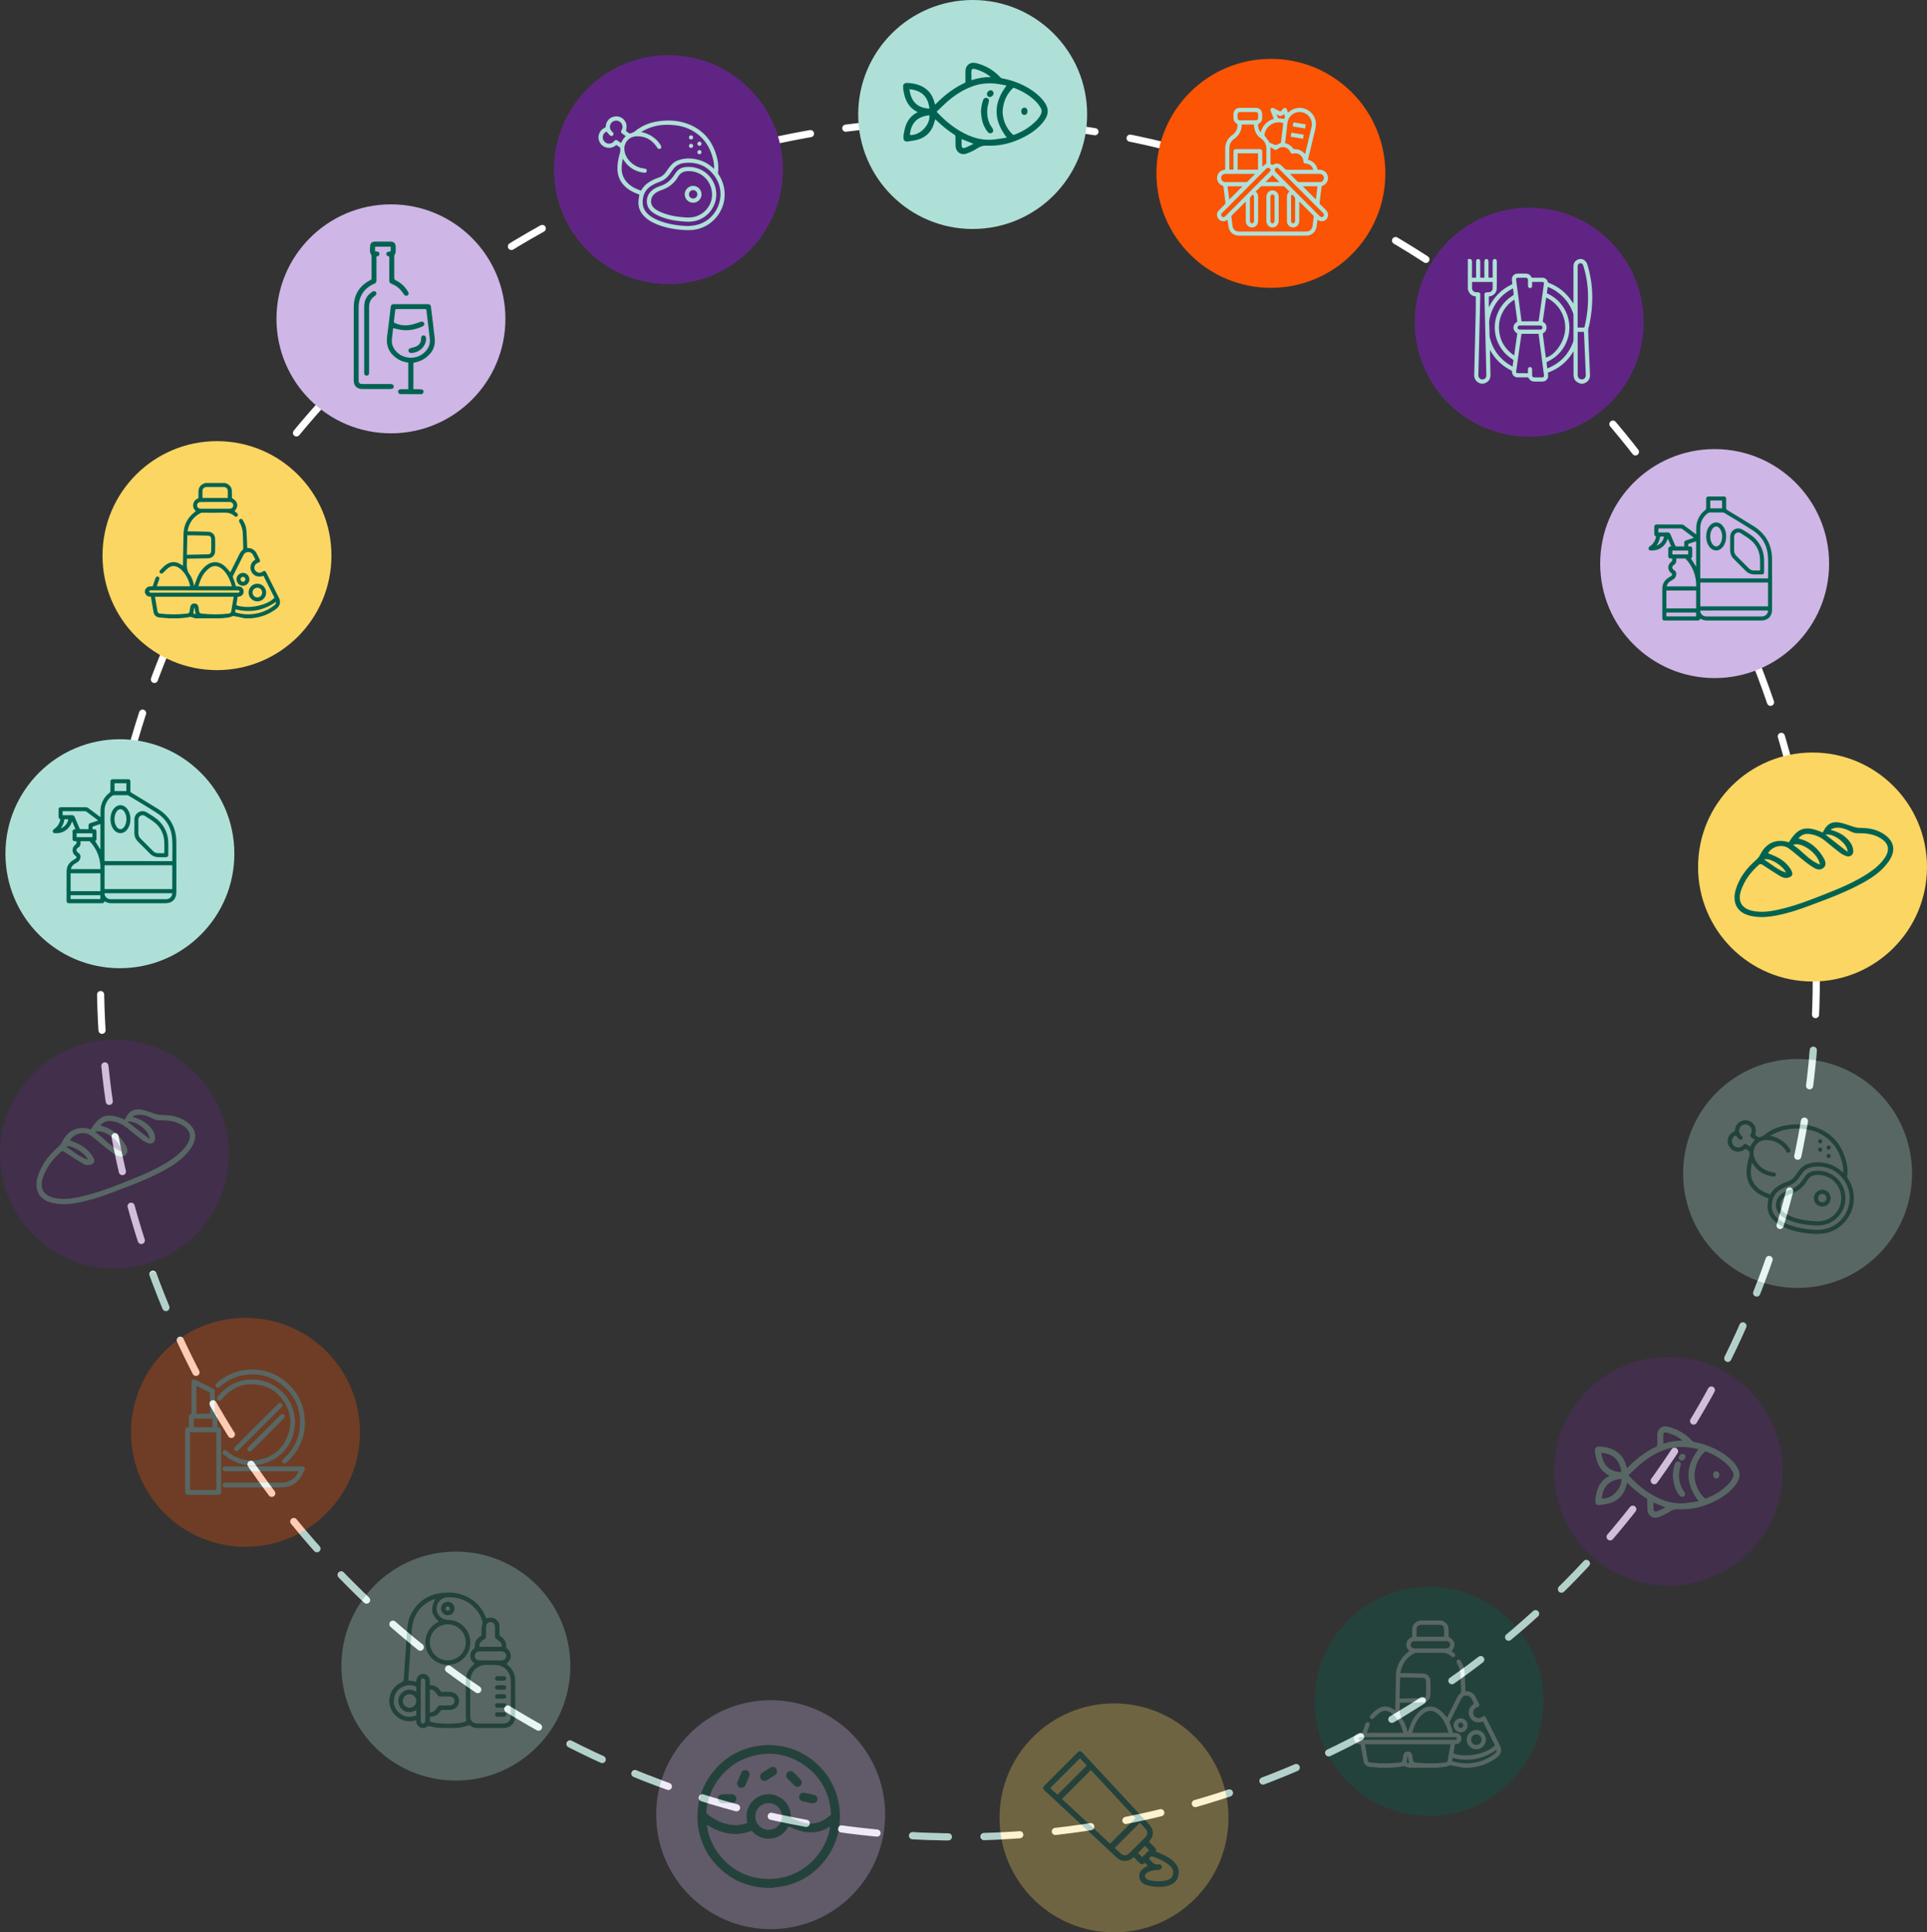 <?xml version="1.0" encoding="UTF-8"?> <!-- Generator: Adobe Illustrator 26.3.1, SVG Export Plug-In . SVG Version: 6.00 Build 0) --> <svg xmlns="http://www.w3.org/2000/svg" xmlns:xlink="http://www.w3.org/1999/xlink" x="0px" y="0px" viewBox="0 0 809.06 811.16" style="enable-background:new 0 0 809.06 811.16;" xml:space="preserve"><rect x="0" y="0" width="809.06" height="811.16" fill="#333333" stroke="none"/> <style type="text/css"> .st0{fill:#FA5404;} .st1{fill:#FFFFFF;} .st2{clip-path:url(#SVGID_00000052065507997136000320000002830547071255566748_);fill:#FFFFFF;} .st3{fill:#006351;} .st4{fill:#CEB6E6;} .st5{fill:#FCB0B2;} .st6{fill:#FBD662;} .st7{fill:#602584;} .st8{fill:#AFE0D8;} .st9{fill:#FAFEF9;} .st10{clip-path:url(#SVGID_00000127035332556092693110000000472081550695699585_);fill:#FFFFFF;} .st11{fill:none;stroke:#FFFFFF;stroke-width:3;stroke-linecap:round;stroke-miterlimit:10;stroke-dasharray:15;} .st12{opacity:0.3;} .st13{fill:none;} </style> <g id="Layer_1"> </g> <g id="Слой_2"> <g> <circle class="st11" cx="402.38" cy="410.9" r="360.2"></circle> <g> <circle class="st7" cx="642.03" cy="135.24" r="48.06"></circle> <g> <path class="st8" d="M663.09,108.73c0.34,0,0.68,0,1.02,0c1.21,0.36,1.98,1.11,2.36,2.36c2.54,8.3,2.61,16.67,0.85,25.11 c-0.18,0.86-0.54,1.73-0.52,2.58c0.08,3.54,0.27,7.07,0.42,10.61c0.11,2.69,0.25,5.37,0.34,8.06c0.06,1.72-0.96,3.05-2.61,3.5 c-0.08,0.02-0.15,0.07-0.23,0.1c-0.37,0-0.75,0-1.12,0c-2.29-0.81-2.94-1.75-2.94-4.21c0-2.91,0-5.82,0-8.73 c0-0.17-0.02-0.35-0.03-0.66c-1.27,2.19-2.78,3.99-4.62,5.51c-1.83,1.52-3.88,2.67-6.13,3.47c0.04,0.38,0.08,0.71,0.11,1.05 c0.14,1.45-0.83,2.62-2.29,2.67c-1.22,0.04-2.45,0.03-3.67,0c-0.98-0.02-1.71-0.52-2.18-1.37c-0.15-0.28-0.32-0.37-0.63-0.37 c-1.34,0.02-2.69,0.03-4.03,0c-1.37-0.03-2.35-0.99-2.37-2.35c-0.01-0.34-0.15-0.47-0.41-0.6c-3.67-1.82-6.51-4.52-8.55-8.07 c-0.07-0.12-0.15-0.24-0.3-0.46c0,0.3,0,0.46,0,0.63c0.07,3.28,0.16,6.57,0.22,9.85c0.03,1.81-0.95,3.08-2.69,3.54 c-0.06,0.02-0.12,0.06-0.18,0.09c-0.37,0-0.75,0-1.12,0c-0.12-0.05-0.25-0.1-0.37-0.14c-1.39-0.43-2.35-1.6-2.46-3.06 c-0.03-0.41,0-0.82,0.01-1.22c0.09-3.71,0.18-7.41,0.27-11.12c0.12-5.08,0.26-10.17,0.36-15.25c0.04-1.92,0.01-3.84,0.01-5.81 c-0.04-0.01-0.18-0.04-0.33-0.06c-0.94-0.13-1.72-0.56-2.26-1.33c-0.32-0.46-0.5-1.03-0.74-1.55c0-4.26,0-8.51,0-12.77 c0.38,0,0.75,0,1.12,0c0.47,0.25,0.63,0.64,0.62,1.17c-0.02,2.04-0.01,4.08-0.01,6.12c0,0.18,0,0.36,0,0.54 c0.62,0,1.15,0,1.74,0c0-0.21,0-0.39,0-0.58c0-2.02,0.01-4.04-0.01-6.06c-0.01-0.53,0.15-0.92,0.61-1.18c0.17,0,0.34,0,0.51,0 c0.49,0.23,0.64,0.63,0.63,1.16c-0.02,2.04-0.01,4.08-0.01,6.11c0,0.18,0,0.36,0,0.55c0.61,0,1.14,0,1.74,0 c0-0.21,0-0.39,0-0.57c0-2,0.01-4.01-0.01-6.01c-0.01-0.54,0.13-0.96,0.6-1.24c0.2,0,0.41,0,0.61,0 c0.43,0.3,0.55,0.71,0.54,1.22c-0.02,2.02-0.01,4.05-0.01,6.07c0,0.18,0.02,0.36,0.03,0.52c0.6,0,1.14,0,1.72,0 c0-0.22,0-0.41,0-0.59c0-1.99,0.01-3.98-0.01-5.97c-0.01-0.53,0.12-0.96,0.59-1.26c0.2,0,0.41,0,0.61,0 c0.44,0.29,0.57,0.7,0.56,1.22c-0.02,2.21-0.01,4.43-0.01,6.64c0,1.53,0.03,3.07-0.03,4.6c-0.06,1.53-1.14,2.77-2.62,3.14 c-0.24,0.06-0.5,0.09-0.7,0.12c0,1.48,0,2.92,0,4.36c0.14-0.05,0.18-0.1,0.21-0.16c2.07-4.12,5.18-7.2,9.33-9.22 c0.28-0.14,0.36-0.29,0.31-0.59c-0.07-0.38-0.1-0.78-0.15-1.16c-0.21-1.59,0.83-2.81,2.44-2.83c1.12-0.01,2.24,0,3.36,0 c1.07,0,1.86,0.5,2.35,1.43c0.14,0.26,0.28,0.32,0.55,0.32c1.38-0.01,2.75-0.01,4.13,0c1.02,0.01,1.88,0.63,2.18,1.61 c0.11,0.34,0.29,0.48,0.6,0.59c3.37,1.3,6.2,3.36,8.45,6.19c0.62,0.78,1.16,1.61,1.78,2.48c0-0.26,0-0.44,0-0.63 c0-4.99,0-9.98,0-14.96c0-1.6,0.77-2.62,2.3-3.08C663,108.79,663.04,108.76,663.09,108.73z M649.16,124.93 c-0.48,3.4-0.96,6.76-1.44,10.1c0.06,0.05,0.08,0.08,0.11,0.09c2.06,1.01,1.92,3.78,0.11,4.7c-0.11,0.06-0.19,0.29-0.18,0.44 c0.1,0.91,0.22,1.82,0.34,2.73c0.31,2.38,0.62,4.75,0.93,7.13c3.94-0.96,7.96-6.94,8.14-12.02 C657.41,131.26,652.96,126.52,649.16,124.93z M645.96,134.87c0.03-0.14,0.07-0.26,0.09-0.37c0.37-2.59,0.74-5.18,1.11-7.78 c0.35-2.47,0.71-4.95,1.04-7.42c0.1-0.74-0.12-0.96-0.86-0.96c-1.15,0-2.31,0-3.46,0c-0.19,0-0.39,0-0.61,0 c0,0.61,0.01,1.14,0,1.67c-0.01,0.45-0.2,0.79-0.67,0.9c-0.58,0.14-1.05-0.25-1.06-0.91c-0.02-0.82,0-1.63-0.01-2.45 c-0.01-0.64-0.32-0.94-0.95-0.95c-1.1-0.01-2.21-0.01-3.31,0c-0.53,0.01-0.78,0.3-0.72,0.82c0.06,0.52,0.13,1.05,0.2,1.57 c0.53,4.05,1.05,8.09,1.58,12.14c0.16,1.25,0.33,2.49,0.49,3.75C641.2,134.87,643.55,134.87,645.96,134.87z M641.51,156.67 c0-0.55-0.01-1.04,0-1.53c0.01-0.67,0.31-1.04,0.85-1.06c0.56-0.01,0.89,0.36,0.9,1.06c0.01,0.78-0.01,1.57,0.01,2.35 c0.01,0.61,0.32,0.92,0.92,0.93c1.12,0.02,2.24,0.02,3.36,0c0.53-0.01,0.76-0.3,0.7-0.84c-0.09-0.76-0.19-1.52-0.29-2.28 c-0.53-4.06-1.06-8.13-1.59-12.19c-0.13-0.99-0.26-1.98-0.39-2.98c-2.41,0-4.77,0-7.16,0c-0.03,0.18-0.07,0.34-0.09,0.5 c-0.53,3.72-1.07,7.44-1.59,11.16c-0.19,1.35-0.39,2.69-0.56,4.04c-0.07,0.54,0.15,0.83,0.64,0.83 C638.61,156.68,640.02,156.67,641.51,156.67z M618.03,118.36c0,0.93-0.02,1.79,0.01,2.66c0.03,0.87,0.66,1.53,1.53,1.64 c0.25,0.03,0.51,0.02,0.76,0.03c0.93,0.02,1.19,0.27,1.17,1.19c-0.07,3.08-0.14,6.16-0.21,9.24 c-0.12,5.05-0.25,10.11-0.37,15.16c-0.07,3.03-0.14,6.06-0.22,9.09c-0.02,0.72,0.21,1.31,0.84,1.69 c0.55,0.33,1.14,0.33,1.69,0.01c0.58-0.34,0.84-0.86,0.82-1.53c-0.07-3.15-0.14-6.3-0.22-9.44c-0.16-6.52-0.31-13.03-0.47-19.55 c-0.04-1.58-0.08-3.16-0.11-4.75c-0.02-0.77,0.3-1.07,1.07-1.1c0.34-0.01,0.68,0,1.02-0.05c0.68-0.11,1.3-0.68,1.34-1.36 c0.06-0.96,0.01-1.93,0.01-2.92C623.8,118.36,620.94,118.36,618.03,118.36z M635.85,125.78c-3.45,1.96-6.82,6.62-6.49,12.41 c0.27,4.7,2.45,8.34,6.37,11.05c0.43-3.06,0.85-6.01,1.27-8.95c0.04-0.25-0.01-0.38-0.24-0.52c-1.78-1.07-1.78-3.48,0-4.52 c0.26-0.15,0.3-0.28,0.26-0.56c-0.2-1.45-0.37-2.9-0.56-4.35C636.26,128.82,636.06,127.3,635.85,125.78z M662.39,137.51 c0.91,0,1.76,0.01,2.6-0.01c0.11,0,0.27-0.19,0.3-0.31c0.23-1.01,0.46-2.02,0.64-3.04c0.82-4.6,1.04-9.22,0.61-13.87 c-0.28-3.04-0.9-6.01-1.84-8.92c-0.19-0.6-0.73-0.94-1.28-0.86c-0.57,0.08-0.98,0.54-1.03,1.16c-0.01,0.15-0.01,0.31-0.01,0.46 c0,8.25,0,16.5,0,24.75C662.39,137.05,662.39,137.23,662.39,137.51z M649.81,120.43c-0.1,0.74-0.16,1.43-0.31,2.11 c-0.1,0.44,0.04,0.61,0.42,0.79c7.96,3.73,11.28,13.31,7.35,21.18c-1.66,3.31-4.2,5.73-7.55,7.29c-0.16,0.07-0.4,0.25-0.39,0.37 c0.07,0.82,0.19,1.63,0.29,2.46c0.13-0.03,0.18-0.03,0.23-0.05c5.22-2.12,8.78-5.85,10.68-11.16c0.08-0.23,0.11-0.5,0.11-0.75 c0.01-3.46,0.01-6.91,0-10.37c0-0.27-0.05-0.54-0.13-0.79c-1.34-3.81-3.68-6.87-7.01-9.15 C652.37,121.57,651.17,120.92,649.81,120.43z M635.25,121.12c-0.08,0.01-0.12,0-0.15,0.01c-0.09,0.04-0.18,0.09-0.27,0.13 c-3.84,2.05-6.64,5.08-8.37,9.08c-0.87,2.01-1.37,4.07-1.18,6.29c0.12,1.42,0.08,2.86,0.12,4.29c0.01,0.25,0.02,0.51,0.08,0.76 c1.07,4.4,3.42,7.96,7.07,10.64c0.77,0.56,1.61,1.03,2.51,1.6c0.12-0.83,0.17-1.53,0.32-2.2c0.11-0.49-0.05-0.71-0.45-0.96 c-6.81-4.31-9.27-12.95-5.75-20.14c1.36-2.78,3.38-4.95,6.01-6.57c0.16-0.1,0.35-0.32,0.34-0.47 C635.48,122.76,635.36,121.94,635.25,121.12z M665.04,139.3c-0.91,0-1.76,0-2.65,0c0,0.18,0,0.31,0,0.44c0,5.85,0,11.71,0,17.56 c0,0.22,0.02,0.44,0.07,0.66c0.26,1.07,1.41,1.62,2.4,1.14c0.78-0.38,0.99-1.05,0.95-1.86c-0.21-4.74-0.4-9.49-0.61-14.23 C665.16,141.78,665.1,140.54,665.04,139.3z M642.35,138.37c1.39,0,2.79,0,4.18,0c0.69,0,1.07-0.32,1.06-0.88 c-0.01-0.54-0.39-0.85-1.05-0.86c-2.77,0-5.54,0-8.31,0c-0.69,0-1.07,0.33-1.06,0.89c0.01,0.54,0.38,0.85,1.05,0.85 C639.6,138.37,640.98,138.37,642.35,138.37z"></path> </g> </g> <g> <circle class="st4" cx="164.14" cy="133.84" r="48.06"></circle> <g> <path class="st3" d="M167.8,165.44c-0.16-0.16-0.35-0.29-0.48-0.47c-0.46-0.67-0.05-1.51,0.82-1.58 c0.83-0.06,1.66-0.02,2.5-0.03c0.24,0,0.49,0,0.77,0c0-3.75,0-7.42,0-11.14c-1.69-0.21-3.26-0.73-4.66-1.67 c-3.38-2.29-4.79-5.41-4.2-9.5c0.58-4.04,1-8.1,1.49-12.15c0.11-0.89,0.44-1.21,1.33-1.21c4.75,0,9.5,0,14.25,0 c0.85,0,1.22,0.31,1.31,1.1c0.54,4.42,1.12,8.84,1.58,13.27c0.4,3.85-1.39,6.65-4.56,8.66c-0.64,0.41-1.37,0.71-2.09,0.97 c-0.72,0.26-1.48,0.4-2.29,0.61c0,3.63,0,7.32,0,11.08c0.98,0,1.93-0.03,2.89,0.01c0.35,0.02,0.77,0.1,1.04,0.31 c0.57,0.43,0.41,1.14-0.33,1.76C174.05,165.44,170.93,165.44,167.8,165.44z M165.06,137.77c-0.17,1.51-0.36,3.1-0.54,4.69 c-0.13,1.19,0.1,2.32,0.64,3.38c2.25,4.44,8.44,5.74,12.47,2.59c2.08-1.63,3.15-3.71,2.81-6.42c-0.49-3.92-0.94-7.85-1.4-11.78 c-0.04-0.36-0.17-0.5-0.55-0.5c-4,0.01-8,0.01-12,0c-0.37,0-0.52,0.12-0.56,0.49c-0.17,1.55-0.33,3.1-0.54,4.65 c-0.06,0.42,0.1,0.58,0.44,0.74c2.16,1.02,4.43,1.17,6.71,0.72c1.4-0.27,2.74-0.81,4.11-1.24c0.65-0.2,1.18-0.01,1.41,0.54 c0.22,0.53,0.02,1.07-0.57,1.34c-2.65,1.22-5.43,1.88-8.36,1.58C167.79,138.42,166.46,138.05,165.06,137.77z"></path> <path class="st3" d="M163.45,107.74c-0.96-0.31-1.3-0.65-1.25-1.2c0.05-0.64,0.42-0.85,1.83-1.03c0-0.63,0-1.27,0-1.96 c-2.18,0-4.35,0-6.56,0c0,0.65,0,1.29,0,1.97c0.76,0.1,1.74-0.1,1.83,1.08c0.04,0.57-0.31,0.86-1.25,1.11c0,0.22,0,0.44,0,0.67 c0,3.1-0.01,6.21,0.01,9.31c0.01,0.73-0.26,1.15-0.93,1.43c-4.18,1.75-6.55,5.32-6.56,9.86c0,10.17,0,20.34,0,30.51 c0,1.34,0.36,1.71,1.7,1.71c3.83,0,7.67,0,11.5,0c1.04,0,1.54,0.34,1.54,1.04c0,0.71-0.49,1.05-1.53,1.05 c-3.88,0-7.75,0-11.63,0c-2.33,0-3.63-1.31-3.63-3.65c0-10.25-0.02-20.5,0.01-30.76c0.02-5.19,2.41-8.97,7.02-11.34 c0.33-0.17,0.44-0.37,0.43-0.72c-0.01-3.08,0-6.17-0.01-9.25c0-0.18,0.01-0.41-0.08-0.54c-0.92-1.32-0.5-2.78-0.42-4.18 c0.05-0.83,0.93-1.42,1.88-1.43c2.27-0.03,4.54-0.03,6.81,0c1.13,0.02,1.87,0.73,1.96,1.88c0.07,0.83,0.02,1.67,0,2.5 c-0.01,0.22-0.04,0.5-0.17,0.65c-0.54,0.62-0.42,1.36-0.42,2.07c0,2.71,0.01,5.42-0.01,8.13c0,0.5,0.14,0.76,0.6,0.99 c2.2,1.05,3.91,2.67,5.16,4.76c0.03,0.05,0.07,0.1,0.1,0.16c0.3,0.57,0.19,1.13-0.28,1.44c-0.49,0.33-1.07,0.2-1.46-0.34 c-0.39-0.54-0.73-1.12-1.16-1.62c-1.09-1.3-2.44-2.26-4.02-2.88c-0.85-0.34-1.01-0.59-1.02-1.5c0-3.08,0-6.17,0-9.25 C163.45,108.18,163.45,107.95,163.45,107.74z"></path> <path class="st3" d="M152.91,142.21c0-4.5,0-9,0-13.49c0-2.66,1.1-4.73,3.32-6.21c0.69-0.46,1.28-0.4,1.64,0.15 c0.36,0.54,0.19,1.11-0.5,1.57c-1.7,1.12-2.41,2.72-2.41,4.72c0.01,9.02,0,18.03,0,27.05c0,0.27,0.01,0.54-0.03,0.81 c-0.07,0.55-0.49,0.9-1.02,0.89c-0.53-0.01-0.93-0.38-0.99-0.93c-0.02-0.21-0.01-0.42-0.01-0.62 C152.91,151.49,152.91,146.85,152.91,142.21z"></path> <path class="st3" d="M178.9,142.26c-0.02,2.77-2.37,5.35-5.25,5.8c-0.33,0.05-0.66,0.1-0.99,0.11 c-0.67,0.01-1.13-0.38-1.18-0.96c-0.04-0.54,0.35-0.94,0.97-1.11c0.85-0.23,1.76-0.38,2.52-0.79c1.2-0.66,1.86-1.74,1.84-3.17 c-0.01-0.87,0.31-1.31,0.96-1.34c0.67-0.04,1.06,0.41,1.12,1.28C178.89,142.16,178.9,142.24,178.9,142.26z"></path> </g> </g> <circle class="st4" cx="719.9" cy="236.58" r="48.06"></circle> <circle class="st6" cx="91.1" cy="233.24" r="48.06"></circle> <circle class="st0" cx="533.59" cy="72.77" r="48.06"></circle> <g> <path class="st8" d="M549.17,67.04c2.21,0.61,3.53,2.01,4.04,4.17c0.56,0.05,1.1,0.04,1.63,0.14c1.53,0.31,2.59,1.56,2.73,3.15 c0.12,1.45-0.8,2.91-2.22,3.43c-0.34,0.13-0.46,0.29-0.5,0.64c-0.25,2.15-0.53,4.29-0.81,6.43c-0.05,0.34,0.05,0.57,0.3,0.8 c0.79,0.76,1.56,1.55,2.33,2.33c1.11,1.12,1.24,2.62,0.33,3.76c-0.89,1.11-2.32,1.29-3.68,0.46c-0.03-0.02-0.07-0.02-0.17-0.06 c-0.1,0.83-0.22,1.64-0.31,2.45c-0.24,2.26-1.62,3.8-3.74,4.14c-0.28,0.05-0.57,0.05-0.86,0.05c-9.3,0-18.6,0-27.9,0 c-2.62,0-4.36-1.6-4.63-4.22c-0.08-0.8-0.2-1.6-0.31-2.46c-0.71,0.47-1.41,0.73-2.19,0.58c-1.04-0.2-1.76-0.8-2.1-1.81 c-0.34-1.01-0.12-1.94,0.6-2.7c0.81-0.86,1.66-1.7,2.51-2.53c0.25-0.24,0.34-0.47,0.29-0.81c-0.29-2.18-0.56-4.36-0.85-6.54 c-0.02-0.16-0.14-0.4-0.27-0.44c-1.76-0.56-2.6-2.36-2.38-3.74c0.27-1.74,1.43-2.8,3.4-3.06c0-0.19,0-0.38,0-0.57 c0-2.72,0.01-5.44,0-8.16c-0.01-2.45,0.98-4.38,2.98-5.8c1.48-1.04,2.21-2.47,2.19-4.28c0-0.16-0.14-0.4-0.29-0.48 c-0.95-0.54-1.42-1.35-1.42-2.43c0-0.56-0.01-1.12,0-1.68c0.04-1.39,1.13-2.51,2.52-2.52c2.34-0.02,4.68-0.02,7.01,0 c1.41,0.01,2.51,1.13,2.54,2.56c0.01,0.58,0.01,1.15,0,1.73c-0.03,1.04-0.5,1.81-1.4,2.33c-0.14,0.08-0.3,0.27-0.31,0.42 c-0.05,1.17,0.27,2.24,1.04,3.26c0.41-1.4,1.04-2.61,2.02-3.61c0.98-1,2.14-1.68,3.52-2.09c-0.42-1.06-0.82-2.1-1.24-3.13 c-0.18-0.45-0.29-0.87,0.11-1.24c0.4-0.38,0.82-0.23,1.24-0.01c0.86,0.44,1.73,0.87,2.68,1.35c0.38-0.41,0.74-0.83,1.14-1.22 c0.6-0.58,1.27-0.42,1.56,0.36c0.15,0.42,0.29,0.85,0.45,1.31c0.1-0.08,0.18-0.12,0.24-0.17c2.14-1.94,5.1-2.39,7.62-1.17 c2.55,1.23,4.12,3.82,3.86,6.68c-0.13,1.4-0.55,2.79-0.87,4.17c-0.78,3.31-1.58,6.61-2.37,9.92 C549.22,66.82,549.2,66.91,549.17,67.04z M527.2,80.41c0.7,0.62,1.04,1.32,1.04,2.19c-0.01,3.41,0.01,6.81-0.01,10.22 c0,0.4-0.1,0.83-0.27,1.2c-0.49,1.08-1.69,1.65-2.82,1.41c-1.21-0.26-2.07-1.26-2.08-2.49c-0.02-2.56-0.01-5.12-0.01-7.68 c0-0.18,0-0.36,0-0.61c-0.12,0.09-0.16,0.11-0.18,0.13c-1.85,1.85-3.68,3.7-5.54,5.53c-0.27,0.27-0.37,0.53-0.32,0.9 c0.16,1.19,0.29,2.39,0.46,3.59c0.21,1.52,1.23,2.4,2.76,2.4c9.37,0,18.74,0,28.11,0c1.51,0,2.53-0.87,2.75-2.35 c0.18-1.23,0.3-2.47,0.47-3.7c0.05-0.34-0.05-0.57-0.29-0.81c-1.79-1.77-3.56-3.56-5.35-5.35c-0.11-0.11-0.22-0.2-0.41-0.38 c0,0.29,0,0.46,0,0.64c0,2.49,0.01,4.97-0.01,7.46c0,0.42-0.08,0.87-0.25,1.25c-0.47,1.1-1.71,1.7-2.85,1.45 c-1.23-0.27-2.07-1.28-2.07-2.55c-0.01-3.14,0.01-6.27-0.01-9.41c-0.01-1.14,0.01-2.25,1.06-3.04c-0.73-0.73-1.4-1.4-2.1-2.06 c-0.12-0.12-0.34-0.19-0.52-0.19c-2.99-0.01-5.97-0.01-8.96,0c-0.18,0-0.4,0.07-0.52,0.19C528.59,79.02,527.92,79.7,527.2,80.41z M529.96,69.92c0.48-0.35,0.88-0.71,1.34-0.96c0.3-0.16,0.4-0.32,0.4-0.65c-0.02-1.87-0.04-3.75,0-5.62 c0.04-2-0.73-3.54-2.38-4.68c-1.42-0.98-2.3-2.36-2.66-4.05c-0.12-0.55-0.14-1.13-0.2-1.69c-1.71,0-3.41,0-5.11,0 c0,2.62-1.1,4.58-3.21,6.05c-1.32,0.92-1.96,2.28-1.98,3.89c-0.02,2.88-0.01,5.77-0.01,8.65c0,0.12,0.02,0.24,0.03,0.36 c0.58,0,1.13,0,1.7,0c0-0.24,0-0.43,0-0.63c0-2.29,0-4.58,0-6.86c0-0.82,0.29-1.12,1.09-1.12c3.31,0,6.62,0,9.93,0 c0.77,0,1.07,0.31,1.07,1.09c0,1.89,0,3.78,0,5.68C529.96,69.54,529.96,69.71,529.96,69.92z M539.55,60.09 c1.49,0.34,2.63,1.11,3.45,2.37c0.07,0.11,0.34,0.14,0.52,0.14c1.41-0.04,2.65,0.4,3.71,1.34c0.24,0.21,0.47,0.43,0.72,0.67 c0.02-0.07,0.04-0.13,0.05-0.19c0.89-3.71,1.82-7.4,2.66-11.12c0.64-2.85-1.17-5.61-3.95-6.16c-2.91-0.58-5.58,1.25-6.11,4.21 c-0.16,0.88-0.23,1.78-0.33,2.68C540.03,56.03,539.8,58.03,539.55,60.09z M551.38,71.25c-0.35-1.48-1.6-2.49-3.15-2.59 c-0.7-0.05-0.96-0.3-1.01-1c-0.15-2.21-2.03-3.67-4.18-3.23c-0.74,0.15-0.98,0.03-1.32-0.66c-1.03-2.13-3.56-2.68-5.39-1.17 c-0.61,0.5-0.89,0.48-1.52,0.02c-0.41-0.3-0.86-0.53-1.39-0.85c0,2.47,0,4.77,0,7.06c0.2,0.12,0.37,0.27,0.57,0.33 c0.17,0.05,0.41,0.08,0.54,0c1.24-0.77,2.5-0.65,3.54,0.37c0.48,0.46,0.92,0.96,1.42,1.4c0.2,0.18,0.52,0.32,0.79,0.32 c2.7,0.02,5.39,0.01,8.09,0.01C549.37,71.25,550.36,71.25,551.38,71.25z M519.63,64.36c0,2.33,0,4.59,0,6.86 c2.88,0,5.72,0,8.57,0c0-2.31,0-4.58,0-6.86C525.32,64.36,522.49,64.36,519.63,64.36z M538.79,51.71 c-0.09-0.05-0.15-0.09-0.22-0.11c-3.47-1.12-7.35,1.44-7.69,5.09c-0.02,0.17,0.12,0.38,0.24,0.53c0.52,0.7,1.13,1.35,1.56,2.1 c0.27,0.48,0.52,0.73,1.07,0.86c0.63,0.14,1.22,0.7,1.82,0.69c0.63-0.01,1.23-0.52,1.87-0.74c0.26-0.09,0.37-0.17,0.4-0.45 c0.15-1.38,0.33-2.75,0.49-4.13C538.5,54.28,538.65,53,538.79,51.71z M533.55,71.37c-0.23-0.32-0.37-0.68-0.63-0.81 c-0.26-0.13-0.64-0.07-0.96-0.01c-0.15,0.03-0.28,0.22-0.4,0.34c-6.13,6.14-12.26,12.28-18.39,18.43 c-0.11,0.11-0.24,0.23-0.32,0.36c-0.24,0.4-0.21,0.8,0.1,1.15c0.33,0.36,0.74,0.44,1.17,0.2c0.18-0.1,0.34-0.27,0.49-0.42 c1.78-1.78,3.56-3.57,5.34-5.35c4.31-4.32,8.63-8.64,12.93-12.97C533.12,72.04,533.29,71.72,533.55,71.37z M536.1,70.25 c-0.32,0.24-0.68,0.39-0.8,0.65c-0.13,0.26-0.06,0.65,0.01,0.96c0.04,0.17,0.24,0.3,0.38,0.44c6.08,6.09,12.16,12.18,18.24,18.28 c0.1,0.1,0.2,0.21,0.31,0.3c0.44,0.37,0.98,0.36,1.36-0.03c0.36-0.37,0.36-0.9,0.01-1.32c-0.1-0.12-0.23-0.23-0.34-0.35 c-2.14-2.14-4.27-4.28-6.41-6.42c-3.94-3.95-7.88-7.9-11.84-11.85C536.77,70.67,536.46,70.5,536.1,70.25z M526.98,73.01 c-0.19-0.01-0.28-0.02-0.36-0.02c-4.04,0-8.08,0-12.13,0c-1.04,0-1.81,0.76-1.79,1.75c0.01,0.96,0.77,1.7,1.79,1.71 c2.91,0.01,5.82,0.01,8.73,0c0.18,0,0.4-0.07,0.52-0.18C524.79,75.21,525.84,74.15,526.98,73.01z M541.58,73 c1.13,1.14,2.18,2.2,3.24,3.25c0.11,0.11,0.31,0.19,0.47,0.19c2.96,0.01,5.93,0.02,8.89,0c0.75,0,1.29-0.42,1.57-1.12 c0.45-1.16-0.41-2.33-1.73-2.33c-4.01-0.01-8.01,0-12.02,0C541.9,72.98,541.79,72.99,541.58,73z M523.87,50.49 c1.12,0,2.23,0.01,3.35,0c0.68,0,1-0.32,1.01-0.98c0.01-0.5,0.01-1.01,0-1.51c-0.01-0.63-0.34-0.96-0.98-0.96 c-2.23-0.01-4.46-0.01-6.69,0c-0.63,0-0.95,0.33-0.96,0.98c-0.01,0.49-0.01,0.97,0,1.46c0.01,0.7,0.32,1.01,1.03,1.02 C521.71,50.49,522.79,50.49,523.87,50.49z M526.51,87.73c0-1.68,0.01-3.35-0.01-5.03c0-0.27-0.14-0.54-0.25-0.79 c-0.04-0.09-0.21-0.16-0.31-0.16c-0.26,0.02-1.15,1.17-1.15,1.45c0,3.15,0,6.31,0,9.46c0,0.68,0.33,1.08,0.87,1.07 c0.54-0.01,0.85-0.4,0.85-1.09C526.51,91.01,526.51,89.37,526.51,87.73z M542.05,87.63c0,0.85,0,1.69,0,2.54 c0,0.86-0.01,1.73,0,2.59c0.01,0.6,0.34,0.97,0.84,0.98c0.52,0.01,0.87-0.38,0.88-1c0-0.13,0-0.25,0-0.38 c0-2.77-0.04-5.54,0.02-8.31c0.02-0.86-0.17-1.52-0.86-2.05c-0.41-0.31-0.64-0.3-0.82,0.19c-0.06,0.18-0.07,0.39-0.07,0.58 C542.05,84.39,542.05,86.01,542.05,87.63z M521.66,78.21c-2.06,0-4.15,0-6.26,0c0.24,1.88,0.47,3.73,0.7,5.56 C517.98,81.89,519.82,80.05,521.66,78.21z M546.98,78.2c1.8,1.81,3.64,3.66,5.49,5.51c0.22-1.79,0.45-3.64,0.69-5.51 C551.04,78.2,548.96,78.2,546.98,78.2z M531.34,76.41c1.97,0,3.93,0,5.82,0c-0.97-0.97-1.95-1.97-2.9-2.92 C533.31,74.44,532.33,75.42,531.34,76.41z M535.95,48.01c0.21,0.53,0.38,0.96,0.56,1.39c0.04,0.09,0.16,0.2,0.25,0.22 c0.79,0.1,1.59,0.18,2.4,0.27c0.43-0.88,0.43-0.88-0.05-1.95c-0.48,0.27-0.95,0.75-1.44,0.76 C537.13,48.71,536.59,48.29,535.95,48.01z"></path> <path class="st8" d="M531.69,87.69c0-1.68,0-3.35,0-5.03c0-1.6,1.12-2.77,2.61-2.76c1.47,0.01,2.56,1.17,2.56,2.76 c0,3.35,0,6.7,0,10.05c0,1.6-1.12,2.77-2.61,2.76c-1.47-0.01-2.56-1.18-2.56-2.76C531.68,91.04,531.69,89.37,531.69,87.69z M533.41,87.69c0,1.66,0,3.32,0,4.97c0,0.68,0.32,1.08,0.86,1.08c0.54,0,0.86-0.4,0.86-1.08c0-3.32,0-6.63,0-9.95 c0-0.68-0.33-1.08-0.86-1.08c-0.54,0-0.86,0.39-0.86,1.08C533.41,84.37,533.41,86.03,533.41,87.69z"></path> <path class="st8" d="M542.77,53.07c0.1-0.58,0.18-1.11,0.28-1.7c1.72,0.28,3.41,0.56,5.17,0.86c-0.09,0.57-0.18,1.1-0.28,1.71 C546.23,53.65,544.54,53.36,542.77,53.07z"></path> <path class="st8" d="M547.09,58.26c-1.75-0.29-3.43-0.57-5.17-0.87c0.09-0.57,0.18-1.1,0.28-1.7c1.72,0.29,3.41,0.57,5.17,0.86 C547.27,57.12,547.18,57.66,547.09,58.26z"></path> </g> <circle class="st7" cx="280.65" cy="71.2" r="48.06"></circle> <g> <path class="st8" d="M251.29,56.97c0.03-0.08,0.08-0.15,0.1-0.23c0.34-1.46,1.18-2.51,2.54-3.12c0.28-0.12,0.37-0.27,0.39-0.57 c0.14-2.31,1.85-4.03,4.14-4.2c2.16-0.16,4.16,1.33,4.56,3.53c0.13,0.73-0.04,1.53-0.13,2.29c-0.03,0.25-0.06,0.42,0.19,0.54 c0.06,0.03,0.11,0.09,0.17,0.11c0.54,0.22,0.86,1,1.65,0.62c0.55-0.26,1.14-0.36,1.65-0.79c2.84-2.36,6.15-3.7,9.78-4.23 c4.06-0.59,8.09-0.44,11.99,0.93c6.86,2.41,10.94,7.35,12.72,14.3c0.53,2.09,0.73,4.21,0.41,6.37c-0.03,0.18,0.05,0.4,0.16,0.56 c1.86,2.75,2.73,5.78,2.63,9.09c-0.19,6.94-5.51,13.06-12.33,14.2c-2.37,0.4-4.74,0.23-7.11-0.02c-3.16-0.35-6.25-1.02-9.19-2.26 c-2.18-0.92-4.19-2.1-5.73-3.96c-1.48-1.79-2.02-3.85-1.78-6.14c0.08-0.75,0.21-1.5,0.33-2.31c-0.28-0.11-0.6-0.22-0.91-0.34 c-2.2-0.85-4.2-2-5.78-3.79c-2.1-2.36-2.71-5.17-2.45-8.23c0.15-1.83,0.55-3.61,1.07-5.37c0.18-0.6,0.03-1.29,0.02-1.94 c0-0.07-0.13-0.15-0.21-0.21c-0.45-0.32-0.91-0.63-1.39-0.95c-0.84,0.74-1.81,1.19-2.94,1.22c-2.16,0.04-3.94-1.35-4.44-3.45 c-0.02-0.1-0.07-0.19-0.1-0.28C251.29,57.87,251.29,57.42,251.29,56.97z M299.81,70.9c0.06-1.47-0.11-2.8-0.42-4.1 c-1.26-5.26-4.08-9.38-8.86-12.04c-2.51-1.39-5.24-2.07-8.09-2.29c-3.68-0.28-7.26,0.07-10.67,1.6c-0.89,0.4-1.74,0.87-2.61,1.31 c1.96,0.44,3.71,1.15,5.26,2.31c1.27,0.95,2.31,2.12,3.1,3.5c0.27,0.47,0.14,0.97-0.28,1.22c-0.42,0.26-0.9,0.14-1.22-0.3 c-0.09-0.13-0.16-0.27-0.24-0.4c-2.04-3-4.83-4.62-8.5-4.5c-3.12,0.1-5.38,2.59-5.12,5.68c0.16,1.9,1.02,3.54,2.35,4.9 c1.67,1.72,3.71,2.72,6.1,2.97c0.66,0.07,1.01,0.42,0.96,0.97c-0.04,0.54-0.45,0.84-1.11,0.79c-0.07,0-0.14-0.01-0.21-0.02 c-3.68-0.52-6.53-2.33-8.52-5.49c-0.06-0.1-0.15-0.19-0.27-0.36c-0.55,2.97-0.91,5.83,0.73,8.49c1.61,2.61,4.15,3.92,6.95,4.9 c0.71-1.3,1.65-2.33,2.79-3.17c1.39-1.02,2.93-1.74,4.55-2.28c1.16-0.39,2.13-1.05,2.86-2.03c0.6-0.8,1.16-1.63,1.76-2.43 c0.91-1.23,2.02-2.23,3.46-2.78c2.73-1.05,5.53-1.03,8.33-0.35C295.52,67.63,297.78,68.94,299.81,70.9z M288.77,94.9 c0.96-0.1,1.93-0.13,2.87-0.3c9.43-1.66,14.02-12.78,8.47-20.6c-3.06-4.31-7.34-6.09-12.57-5.6c-1.97,0.18-3.66,0.96-4.87,2.59 c-0.53,0.72-1.05,1.45-1.57,2.19c-1.07,1.51-2.47,2.55-4.23,3.17c-1.1,0.39-2.17,0.89-3.17,1.48c-2.06,1.22-3.37,3.01-3.75,5.43 c-0.32,2.1-0.11,4.06,1.31,5.76c1.33,1.59,3.06,2.61,4.94,3.4C280.22,94.08,284.44,94.72,288.77,94.9z M262.72,57.11 c-0.39-0.27-0.78-0.57-1.19-0.81c-0.85-0.52-0.96-1.01-0.48-1.83c0.72-1.24,0.19-2.83-1.06-3.52c-1.26-0.69-2.84-0.25-3.55,0.98 c-0.67,1.17-0.4,2.52,0.7,3.49c0.51,0.45,0.6,0.92,0.26,1.35c-0.35,0.43-0.92,0.45-1.4-0.02c-0.47-0.46-0.88-0.99-1.32-1.5 c-1.02,0.42-1.64,1.36-1.61,2.49c0.03,1.06,0.74,2.03,1.76,2.4c1.05,0.38,2.21,0.06,2.95-0.81c0.58-0.69,0.89-0.73,1.62-0.23 c0.45,0.31,0.91,0.62,1.35,0.93c0.29-0.54,0.53-1.07,0.86-1.55C261.91,58,262.33,57.58,262.72,57.11z"></path> <path class="st8" d="M291.01,57.69c0,0.49-0.4,0.88-0.89,0.87c-0.48-0.01-0.85-0.37-0.86-0.85c-0.01-0.49,0.38-0.9,0.86-0.9 C290.61,56.81,291.01,57.21,291.01,57.69z"></path> <path class="st8" d="M290.11,62.11c-0.48-0.01-0.87-0.43-0.85-0.92c0.02-0.49,0.43-0.86,0.93-0.83c0.47,0.02,0.84,0.41,0.83,0.88 C291,61.73,290.59,62.12,290.11,62.11z"></path> <path class="st8" d="M294.54,63.89c-0.01,0.5-0.4,0.87-0.9,0.86c-0.47-0.01-0.85-0.39-0.86-0.86c-0.01-0.48,0.4-0.9,0.88-0.9 C294.14,63,294.54,63.41,294.54,63.89z"></path> <path class="st8" d="M293.65,61.22c-0.48-0.01-0.88-0.42-0.87-0.9c0.01-0.46,0.41-0.85,0.87-0.86c0.48-0.01,0.89,0.39,0.89,0.88 C294.54,60.83,294.14,61.23,293.65,61.22z"></path> <path class="st8" d="M289.01,93.08c-4.4-0.16-8.5-0.73-12.36-2.43c-1.06-0.47-2.1-1.07-3-1.79c-2.67-2.12-2.77-6.21-0.3-8.58 c1.07-1.02,2.35-1.71,3.74-2.14c2.48-0.77,4.38-2.26,5.8-4.42c0.31-0.48,0.66-0.93,0.99-1.39c0.92-1.31,2.2-1.98,3.77-2.18 c6.31-0.81,12.02,3.49,12.97,9.76c0.95,6.27-3.56,12.26-9.82,13.03C290.13,93.04,289.45,93.05,289.01,93.08z M289.03,91.32 c0.47-0.04,1.21-0.04,1.94-0.18c4.95-0.9,8.35-5.34,7.96-10.2c-0.43-5.31-4.6-9.09-9.78-9.12c-2.03-0.01-3.49,0.69-4.52,2.47 c-1.58,2.73-3.95,4.5-6.92,5.51c-1.18,0.4-2.3,0.93-3.2,1.84c-1.67,1.71-1.54,4.46,0.34,5.92c0.67,0.52,1.43,0.98,2.21,1.33 C280.77,90.56,284.72,91.16,289.03,91.32z"></path> <path class="st8" d="M294.54,81.58c0,1.95-1.57,3.52-3.52,3.52c-1.96,0-3.52-1.56-3.53-3.51c0-1.95,1.56-3.54,3.49-3.56 C292.94,78.01,294.54,79.61,294.54,81.58z M291.05,83.33c0.96-0.01,1.73-0.79,1.73-1.75c0-0.98-0.8-1.78-1.77-1.78 c-0.97,0-1.76,0.81-1.75,1.79C289.27,82.58,290.05,83.34,291.05,83.33z"></path> </g> <circle class="st8" cx="408.38" cy="48.06" r="48.06"></circle> <circle class="st8" cx="50.34" cy="358.37" r="48.06"></circle> <g> <path class="st3" d="M379.19,35.75c0.36-0.75,0.97-1,1.78-0.95c3.08,0.18,5.97,0.86,8.35,2.98c1.6,1.43,2.49,3.28,3.05,5.31 c0.06,0.23,0.12,0.46,0.18,0.68c0,0.01,0.03,0.02,0.1,0.09c0.17-0.16,0.35-0.32,0.53-0.49c2.9-2.94,6.1-5.49,9.72-7.49 c0.65-0.36,1.32-0.7,2.01-1.01c0.34-0.16,0.45-0.36,0.44-0.73c-0.03-1.38-0.04-2.76-0.03-4.15c0-2.6,2-4.16,4.52-3.51 c3.98,1.01,7.4,2.98,10.19,6.02c0.17,0.18,0.44,0.33,0.69,0.38c4.05,0.77,7.87,2.12,11.39,4.29c2.22,1.36,4.23,2.96,5.88,5 c2.51,3.1,2.52,5.87,0.04,9c-2.21,2.79-5.05,4.8-8.18,6.41c-4.9,2.52-10.11,3.83-15.62,3.57c-1.57-0.07-2.73,0.33-3.98,1.16 c-1.33,0.88-2.83,1.56-4.33,2.13c-2.44,0.93-4.68-0.68-4.74-3.3c-0.03-1.3-0.01-2.61-0.04-3.91c-0.01-0.2-0.12-0.47-0.28-0.57 c-2.89-1.85-5.52-4.01-7.96-6.42c-0.05-0.05-0.12-0.09-0.22-0.16c-0.25,0.81-0.47,1.6-0.74,2.37c-1.1,3.1-3.28,5.14-6.37,6.1 c-1.43,0.45-2.96,0.6-4.46,0.85c-0.83,0.14-1.46-0.18-1.77-1.02c0-0.51-0.01-1.03-0.01-1.54c0.21-1.06,0.36-2.13,0.65-3.17 c0.78-2.82,2.35-5.04,5-6.42c0.09-0.05,0.16-0.13,0.26-0.21c-3.47-1.73-4.99-4.45-5.74-8.02c-0.11-0.53-0.2-1.08-0.29-1.62 C379.19,36.86,379.19,36.31,379.19,35.75z M422.72,57.77c-5.8-7.4-5.63-14.6-0.13-21.83c-0.1-0.03-0.24-0.1-0.39-0.12 c-1.18-0.22-2.36-0.47-3.55-0.63c-3.62-0.48-7.15-0.16-10.59,1.13c-3.76,1.41-7.08,3.55-10.1,6.15c-1.62,1.4-3.13,2.93-4.71,4.42 c0.22,0.25,0.35,0.4,0.49,0.54c2.25,2.37,4.68,4.53,7.39,6.35c4.78,3.19,9.9,5.33,15.79,4.82 C418.82,58.42,420.7,58.06,422.72,57.77z M420.94,47.08c0.21,3.7,1.61,6.84,4.27,9.41c0.13,0.12,0.47,0.15,0.65,0.08 c3.03-1.16,5.81-2.75,8.22-4.93c1.17-1.06,2.26-2.2,2.94-3.67c0.41-0.88,0.46-1.78-0.04-2.61c-0.5-0.82-1.02-1.65-1.68-2.35 c-2.63-2.8-5.87-4.68-9.42-6.07c-0.31-0.12-0.49-0.06-0.72,0.16C422.37,39.85,421.09,43.23,420.94,47.08z M382.03,56.67 c4.14,0.32,8.66-4.28,8.16-8.3C385.24,48.94,382.45,51.51,382.03,56.67z M390.24,45.6c-0.39-3-1.4-5.05-3.16-6.35 c-1.54-1.14-3.31-1.64-5.22-1.79C382.44,42.71,385.31,45.35,390.24,45.6z M416,32.36c-2.06-1.7-4.37-2.83-6.94-3.43 c-0.73-0.17-1.18,0.19-1.21,0.96c-0.03,0.71,0,1.42,0.01,2.13c0,0.52,0.01,1.04,0.01,1.63C410.58,32.77,413.25,32.32,416,32.36z M403.72,58.37c0.01,0.96,0,1.9,0.02,2.84c0.02,0.68,0.48,1.04,1.15,0.89c0.34-0.08,0.68-0.2,1-0.35 c0.93-0.43,1.85-0.88,2.86-1.37C406.99,59.68,405.4,59.04,403.72,58.37z"></path> <path class="st3" d="M411.85,47.03c0.06-1.72,0.33-3.38,0.9-4.99c0.23-0.65,0.66-0.99,1.25-0.98c0.58,0.01,1.03,0.28,1.16,0.82 c0.09,0.39,0.02,0.86-0.1,1.26c-0.75,2.42-0.8,4.84-0.11,7.28c0.34,1.19,0.88,2.26,1.63,3.25c0.24,0.32,0.42,0.77,0.43,1.17 c0.02,0.53-0.35,0.91-0.87,1.06c-0.57,0.16-1.03-0.03-1.41-0.48c-1.3-1.57-2.1-3.37-2.49-5.35 C412.05,49.07,411.98,48.05,411.85,47.03z"></path> <path class="st3" d="M415.59,40.74c-0.69,0-1.23-0.54-1.24-1.23c0-0.79,0.82-1.64,1.57-1.63c0.67,0.01,1.25,0.58,1.25,1.25 C417.19,39.87,416.35,40.73,415.59,40.74z"></path> <path class="st3" d="M431.38,46.72c0,1.08-0.68,1.72-1.61,1.49c-0.8-0.2-1.18-1.12-0.88-2.14c0.19-0.66,0.91-1.04,1.59-0.83 C431.07,45.41,431.38,45.92,431.38,46.72z"></path> </g> <circle class="st6" cx="761" cy="363.95" r="48.06"></circle> <g> <path class="st3" d="M751.09,353.58c3.73-6.24,7.03-7.2,14.15-4.12c0.13-0.19,0.3-0.39,0.41-0.61c1.33-2.77,3.3-4.07,6.35-3.62 c2.06,0.3,4.03,1.18,6.04,1.77c0.78,0.23,1.59,0.5,2.38,0.5c3.43,0.03,6.76,0.37,9.8,2.19c5.18,3.09,6.09,7.28,2.58,12.17 c-2.6,3.63-6.13,6.17-9.95,8.33c-7.25,4.1-15.04,6.98-22.81,9.88c-5.3,1.97-10.65,3.76-16.28,4.58c-3.12,0.45-6.2,0.48-9.3-0.33 c-5.74-1.51-7.15-6.14-5.66-11c1.54-5.01,4.6-8.95,8.51-12.34c0.7-0.61,1.32-1.4,1.73-2.23 C741.47,353.83,745.82,351.91,751.09,353.58z M742.32,358.17c1.55,0.68,3.18,1.23,4.63,2.08c2.1,1.24,3.89,2.88,5.11,5.06 c0.49,0.87,0.73,1.92-0.05,2.56c-0.62,0.51-1.66,0.72-2.49,0.67c-0.83-0.06-1.7-0.5-2.44-0.96c-2.32-1.43-4.61-2.92-6.88-4.43 c-0.64-0.42-1.14-0.67-1.84-0.03c-3.3,2.97-5.93,6.37-7.37,10.63c-1.55,4.59,0.26,7.71,5.03,8.65c3.4,0.67,6.76,0.28,10.09-0.43 c7.2-1.53,14.02-4.21,20.83-6.91c6.03-2.39,12.01-4.92,17.46-8.51c2.63-1.73,5.03-3.71,6.84-6.33c2.45-3.56,1.74-6.39-2.02-8.55 c-3-1.73-6.25-1.95-9.59-1.92c-0.7,0.01-1.46-0.19-2.09-0.5c-2.07-1.04-4.18-1.94-6.54-1.81c-0.75,0.04-1.48,0.4-2.23,0.62 c0.03,0.12,0.06,0.25,0.09,0.37c0.29,0.08,0.59,0.16,0.88,0.25c2.99,0.95,5.53,2.59,7.28,5.2c0.61,0.91,1.02,2.09,1.08,3.18 c0.11,1.97-1.49,2.95-3.3,2.18c-0.76-0.32-1.53-0.71-2.19-1.21c-2.13-1.64-4.22-3.32-6.29-5.03c-2.03-1.69-4.34-2.67-6.95-2.93 c-1.73-0.17-3.13,0.45-4.27,1.86c0.21,0.09,0.33,0.16,0.45,0.19c4.72,1.16,7.95,4.2,10.26,8.31c0.89,1.59,0.79,2.98-0.12,3.8 c-1.2,1.08-2.59,0.89-3.82,0.2c-1.45-0.81-2.81-1.8-4.12-2.83c-2.28-1.79-4.41-3.79-6.76-5.48 C748.24,354.14,743.95,355.28,742.32,358.17z M764.1,362.92c-0.61-4.62-7.93-9.85-11.25-8.23 C756.73,357.18,759.42,361.16,764.1,362.92z M775.69,357.59c0.23-3.42-5.97-7.95-9.25-7.24 C769.46,352.71,772.45,355.05,775.69,357.59z M740.65,360.83c3.08,1.89,5.65,4.34,9.2,5.46 C748.84,363.63,743.02,359.8,740.65,360.83z"></path> </g> <g> <path class="st3" d="M60.88,247.8c0.5-1.28,1.45-1.78,2.79-1.66c0.13,0.01,0.26,0,0.39-0.01c0.03,0,0.07-0.02,0.02-0.01 c0.41-1.18,0.78-2.31,1.2-3.43c0.23-0.61,0.68-0.82,1.16-0.61c0.46,0.2,0.58,0.66,0.36,1.27c-0.33,0.9-0.64,1.8-0.98,2.76 c4.73,0,9.35,0,14,0c0-0.09,0.02-0.18,0-0.26c-0.63-2.48-1.71-4.72-3.53-6.54c-0.44-0.44-0.96-0.82-1.49-1.13 c-1.27-0.74-2.61-0.78-3.83,0.03c-0.88,0.58-1.62,1.37-2.38,2.12c-0.47,0.47-0.87,0.61-1.29,0.3c-0.41-0.31-0.48-0.85-0.03-1.31 c0.82-0.84,1.63-1.74,2.59-2.38c2.02-1.35,4.13-1.26,6.18,0.04c0.23,0.15,0.45,0.3,0.78,0.52c0-0.28,0-0.47,0-0.66 c0.07-4.21,0.12-8.43,0.22-12.64c0.1-3.95,1.78-7.1,4.96-9.44c0.07-0.05,0.13-0.11,0.22-0.19c-0.84-0.8-1.28-1.73-1.1-2.89 c0.18-1.11,0.8-1.9,1.81-2.35c0.3-0.13,0.41-0.28,0.4-0.61c-0.02-0.74-0.01-1.48-0.01-2.22c0.01-1.91,0.86-3.07,2.68-3.65 c0.05-0.02,0.09-0.06,0.13-0.09c2.81,0,5.61,0,8.42,0c0.33,0.14,0.69,0.25,1,0.43c1.07,0.6,1.71,1.52,1.78,2.76 c0.06,0.94,0.01,1.89,0.04,2.83c0.01,0.16,0.11,0.4,0.24,0.47c2.3,1.26,2.66,3.28,0.91,5.27c-0.01,0.01-0.02,0.03-0.03,0.07 c0.34,0.27,0.7,0.53,1.03,0.82c0.41,0.35,0.47,0.86,0.17,1.22c-0.3,0.36-0.81,0.44-1.18,0.08c-1.33-1.31-2.92-1.57-4.72-1.51 c-2.95,0.1-5.9,0.03-8.86,0.03c-0.23,0-0.5,0.01-0.7,0.12c-2.98,1.54-4.78,3.98-5.42,7.27c-0.02,0.13-0.02,0.26-0.03,0.44 c0.6,0,1.18-0.01,1.77,0c2.25,0.04,4.5,0.07,6.75,0.14c1.74,0.05,2.93,1.16,3.01,2.91c0.08,1.79,0.08,3.58,0,5.37 c-0.07,1.73-1.3,2.85-3.03,2.89c-2.73,0.06-5.46,0.09-8.19,0.13c-0.18,0-0.36,0-0.63,0c0,0.61,0.04,1.19-0.01,1.77 c-0.15,1.81,0.11,3.44,1.24,4.98c0.96,1.3,1.42,2.91,1.77,4.51c0.02,0.08,0.06,0.16,0.07,0.2c0.47-1.25,0.88-2.53,1.42-3.76 c0.71-1.62,1.7-3.07,3-4.28c2.74-2.57,6.02-2.58,8.73,0.03c0.72,0.7,1.34,1.51,2.02,2.29c1.04-2.06,2.08-4.14,3.12-6.21 c0.3-0.59,0.57-1.2,0.9-1.78c0.24-0.41,0.5-0.85,0.87-1.13c0.49-0.36,0.56-0.78,0.54-1.32c-0.08-1.83-0.13-3.66-0.16-5.49 c-0.03-1.81-0.49-3.5-1.4-5.07c-0.02-0.03-0.04-0.06-0.06-0.1c-0.26-0.51-0.16-0.97,0.25-1.21c0.42-0.24,0.89-0.1,1.17,0.37 c0.8,1.33,1.41,2.75,1.53,4.3c0.18,2.28,0.21,4.58,0.31,6.87c0.01,0.18,0.02,0.36,0.04,0.58c0.27,0.01,0.53,0.01,0.78,0.04 c1.4,0.18,2.45,0.87,3.11,2.13c0.45,0.87,0.89,1.74,1.32,2.62c0.34,0.69,0.14,1.15-0.57,1.37c-0.92,0.28-1.5,0.88-1.62,1.83 c-0.11,0.91,0.25,1.64,1.05,2.09c0.84,0.47,1.66,0.37,2.43-0.21c0.58-0.44,1.08-0.33,1.41,0.31c1.84,3.64,3.68,7.28,5.48,10.94 c0.75,1.53,0.32,3.21-1.04,4.27c-3.01,2.33-6.41,3.68-10.2,4.03c-0.16,0.02-0.32,0.06-0.48,0.1c-0.89,0-1.77,0-2.66,0 c-0.05-0.02-0.1-0.06-0.15-0.07c-1.51-0.31-3.02-0.62-4.54-0.91c-0.16-0.03-0.34,0.04-0.51,0.09c-0.57,0.18-1.13,0.45-1.71,0.53 c-1.16,0.17-2.34,0.24-3.51,0.35c-3.47,0-6.94,0-10.41,0c-1.05-0.27-2.06-0.96-3.21-0.36c-0.09,0.05-0.22,0.02-0.33,0.03 c-1.15,0.11-2.29,0.22-3.44,0.33c-1.44,0-2.88,0-4.32,0c-0.14-0.03-0.28-0.07-0.43-0.08c-1.08-0.09-2.17-0.17-3.25-0.26 c-1.4-0.12-2.3-0.93-2.56-2.32c-0.19-1-0.35-2-0.52-2.99c-0.19-1.14-0.38-2.28-0.57-3.4c-1.5-0.12-1.85-0.36-2.53-1.7 C60.88,248.46,60.88,248.13,60.88,247.8z M98.12,250.51c-11.06,0-22.02,0-33.04,0c0.35,2.07,0.69,4.09,1.04,6.11 c0.1,0.57,0.44,0.87,1.01,0.94c3.83,0.45,7.65,0.45,11.48,0c0.56-0.07,0.92-0.35,1-0.94c0.08-0.59,0.15-1.17,0.26-1.75 c0.19-1.01,0.84-1.57,1.77-1.55c0.93,0.02,1.57,0.63,1.71,1.63c0.08,0.55,0.15,1.1,0.23,1.65c0.09,0.58,0.4,0.89,0.98,0.96 c3.84,0.45,7.69,0.45,11.54,0c0.57-0.07,0.9-0.39,0.99-0.96c0.06-0.36,0.11-0.73,0.18-1.09 C97.54,253.84,97.83,252.19,98.12,250.51z M99.22,254.05c4.77,1.8,13,0.18,16.02-3.15c-1.53-3.05-3.07-6.12-4.6-9.17 c-2.23,0.69-3.95,0.14-4.94-1.51c-0.45-0.76-0.62-1.58-0.5-2.45c0.18-1.29,0.9-2.23,2.01-2.89c-0.33-0.66-0.63-1.27-0.94-1.88 c-0.43-0.83-1.12-1.28-2.05-1.27c-0.93,0.01-1.61,0.47-2.03,1.31c-1.46,2.9-2.92,5.81-4.36,8.72c-0.09,0.18-0.08,0.46-0.01,0.65 c0.28,0.82,0.61,1.62,0.89,2.44c0.14,0.4,0.1,0.96,0.37,1.18c0.26,0.22,0.8,0.08,1.22,0.12c1.16,0.09,2.02,1.02,2.01,2.17 c-0.01,1.15-0.88,2.07-2.05,2.14c-0.16,0.01-0.32,0.02-0.48,0.03C99.6,251.69,99.41,252.85,99.22,254.05z M97.41,246.11 c-0.34-0.97-0.61-1.87-0.98-2.73c-0.79-1.84-1.83-3.51-3.44-4.74c-1.69-1.29-3.43-1.38-5.1-0.14c-2.55,1.88-3.75,4.61-4.58,7.61 C88.01,246.11,92.63,246.11,97.41,246.11z M78.46,232.89c3.07-0.07,6.05-0.12,9.03-0.21c0.66-0.02,1.15-0.53,1.17-1.2 c0.04-1.71,0.07-3.43,0.02-5.14c-0.03-1.08-0.51-1.47-1.58-1.49c-2.03-0.05-4.05-0.09-6.08-0.13c-0.77-0.01-1.54,0-2.37,0 C78.58,227.43,78.52,230.08,78.46,232.89z M95.63,209.03c0-1.11,0.07-2.19-0.02-3.27c-0.06-0.74-0.85-1.33-1.62-1.34 c-2.43-0.02-4.86-0.02-7.3,0c-0.82,0.01-1.61,0.65-1.66,1.43c-0.07,1.04-0.02,2.09-0.02,3.17 C88.56,209.03,92.09,209.03,95.63,209.03z M90.33,213.55c2.01,0,4.02,0,6.03,0c0.67,0,1.2-0.24,1.47-0.87 c0.41-0.97-0.28-1.95-1.4-1.95c-2.99-0.01-5.98,0-8.96,0c-1.11,0-2.21-0.01-3.32,0.01c-0.66,0.01-1.15,0.38-1.34,0.96 c-0.31,0.96,0.35,1.84,1.44,1.85C86.27,213.56,88.3,213.55,90.33,213.55z M81.64,247.8c-6.03,0-12.07,0-18.1,0 c-0.17,0-0.37-0.05-0.49,0.02c-0.2,0.11-0.34,0.32-0.51,0.48c0.17,0.16,0.32,0.35,0.51,0.48c0.09,0.06,0.25,0.01,0.38,0.01 c12.12,0,24.25,0,36.37,0c0.13,0,0.29,0.05,0.38-0.01c0.18-0.12,0.45-0.32,0.44-0.45c-0.03-0.19-0.25-0.39-0.44-0.51 c-0.12-0.08-0.32-0.02-0.49-0.02C93.67,247.8,87.66,247.8,81.64,247.8z M115.89,252.61c-5.19,3.71-10.85,4.72-16.99,3.16 c-0.06,0.36-0.11,0.65-0.15,0.94c-0.01,0.09,0,0.18,0,0.31c0.23,0.07,0.45,0.15,0.68,0.21c2.19,0.61,4.42,0.81,6.68,0.55 c3.4-0.38,6.45-1.61,9.14-3.73C115.68,253.7,115.92,253.25,115.89,252.61z M82.15,257.84c-0.17-0.98-0.34-1.9-0.5-2.81 c-0.04,0-0.08,0-0.12,0.01c-0.12,0.81-0.25,1.62-0.39,2.5C81.47,257.64,81.81,257.74,82.15,257.84z"></path> <path class="st3" d="M104.37,248.77c-0.01-2.06,1.63-3.73,3.66-3.74c2.04-0.01,3.71,1.64,3.72,3.68 c0.01,2.05-1.63,3.73-3.66,3.74C106.04,252.46,104.38,250.81,104.37,248.77z M110.08,248.76c0.01-1.13-0.89-2.05-2.01-2.06 c-1.13-0.01-2.03,0.89-2.04,2.02c-0.01,1.13,0.88,2.05,2.01,2.06C109.15,250.8,110.07,249.88,110.08,248.76z"></path> <path class="st3" d="M104.71,243.18c0,1.49-1.23,2.72-2.72,2.72c-1.45,0-2.68-1.24-2.68-2.7c0-1.49,1.24-2.73,2.72-2.71 C103.49,240.5,104.71,241.72,104.71,243.18z M103.05,243.18c-0.01-0.55-0.49-1.03-1.03-1.03c-0.57,0-1.06,0.51-1.04,1.08 c0.02,0.55,0.52,1.02,1.06,1C102.58,244.21,103.05,243.72,103.05,243.18z"></path> </g> <g> <path class="st3" d="M25.33,343.89c-0.62-0.19-0.77-0.64-0.75-1.23c0.03-0.94,0-1.89,0.01-2.83c0.01-0.68,0.31-0.99,1-0.99 c3.53,0,7.05-0.01,10.58,0.01c0.29,0,0.61,0.14,0.85,0.32c1.54,1.13,3.05,2.28,4.57,3.42c0.17,0.12,0.34,0.24,0.6,0.43 c0-0.4,0-0.72,0-1.04c0-1.35-0.05-2.69,0.31-4.01c0.59-2.15,1.78-3.89,3.54-5.24c0.17-0.13,0.31-0.41,0.32-0.63 c0.03-1.33,0.01-2.66,0.02-3.99c0-0.72,0.3-1.02,1.02-1.02c2.11,0,4.22,0,6.34,0c0.72,0,1.02,0.3,1.02,1.02 c0.01,1.28,0.02,2.55-0.01,3.83c-0.01,0.43,0.15,0.65,0.49,0.86c3.67,2.22,7.35,4.44,11,6.71c5.12,3.19,7.74,7.83,7.79,13.87 c0.05,7.08,0.01,14.17,0.01,21.25c0,2.77-1.75,4.52-4.51,4.52c-7.52,0-15.05-0.01-22.57,0.01c-1.09,0-2.12-0.15-3.04-0.84 c-0.16,0.68-0.59,0.85-1.21,0.84c-4.54-0.02-9.08-0.01-13.62-0.01c-0.86,0-1.13-0.27-1.13-1.12c0-4.08-0.01-8.15,0-12.23 c0.01-2.03,0.91-3.58,2.63-4.66c0.37-0.23,0.76-0.43,1.11-0.69c0.56-0.4,0.55-0.82,0-1.2c-1.54-1.09-1.64-3.33-0.22-4.54 c0.69-0.59,0.69-0.59,0.64-1.59c-0.25,0-0.5,0.01-0.75,0c-0.56-0.02-0.89-0.33-0.9-0.88c-0.02-1.08-0.02-2.17,0-3.25 c0.01-0.63,0.24-0.8,1.21-0.96c-0.45-1.06-0.91-2.12-1.4-3.28c-0.1,0.25-0.16,0.4-0.22,0.55c-0.92,2.6-3.45,4.74-7.18,4.44 c-0.26-0.02-0.63-0.32-0.71-0.56c-0.08-0.24,0.05-0.65,0.23-0.87c0.27-0.33,0.68-0.54,1.01-0.83 C24.45,346.56,25.17,345.23,25.33,343.89z M72.35,361.48c0-2.96,0.09-5.87-0.02-8.76c-0.19-4.84-2.29-8.73-6.36-11.38 c-3.95-2.57-8.02-4.94-12.04-7.39c-0.18-0.11-0.43-0.15-0.64-0.15c-1.8-0.01-3.6-0.02-5.39,0.01c-0.27,0-0.59,0.1-0.81,0.26 c-2.12,1.6-3.21,3.74-3.21,6.39c-0.01,6.84,0,13.68,0,20.51c0,0.17,0.01,0.33,0.02,0.5C53.39,361.48,62.84,361.48,72.35,361.48z M72.33,363.22c-9.5,0-18.97,0-28.43,0c0,3.36,0,6.69,0,10.01c9.49,0,18.95,0,28.43,0C72.33,369.89,72.33,366.58,72.33,363.22z M42.19,364.84c0.02-4.45-1.41-8.28-4.37-11.52c-0.09-0.09-0.22-0.2-0.34-0.2c-1.21-0.01-2.43-0.01-3.68-0.01 c0,0.39,0.01,0.72,0,1.05c-0.02,0.68-0.31,1.2-0.88,1.57c-1.07,0.69-1.07,1.61-0.01,2.29c0.7,0.45,1.01,1.16,0.87,1.98 c-0.15,0.81-0.56,1.46-1.26,1.91c-0.41,0.26-0.84,0.49-1.25,0.76c-0.78,0.52-1.29,1.22-1.52,2.16 C33.91,364.84,38.02,364.84,42.19,364.84z M42.16,374.08c0-2.53,0-5.01,0-7.51c-4.18,0-8.34,0-12.51,0c0,2.52,0,5.01,0,7.51 C33.83,374.08,37.98,374.08,42.16,374.08z M43.87,374.96c0.01,0.16,0.01,0.3,0.03,0.43c0.24,1.25,1.26,2.06,2.59,2.06 c7.75,0,15.49,0,23.24,0c0.1,0,0.21,0,0.31-0.01c1.3-0.11,2.35-1.25,2.26-2.49C62.84,374.96,53.37,374.96,43.87,374.96z M41.21,344.43c-0.2-0.16-0.32-0.27-0.46-0.37c-1.45-1.09-2.9-2.19-4.36-3.27c-0.22-0.16-0.53-0.27-0.8-0.27 c-2.93-0.02-5.86-0.01-8.8-0.01c-0.17,0-0.34,0.01-0.49,0.02c0,0.58,0,1.11,0,1.66c1.3,0,2.55,0.03,3.81-0.01 c0.67-0.02,1.02,0.25,1.27,0.85c0.64,1.57,1.32,3.12,1.99,4.67c0.06,0.15,0.23,0.35,0.36,0.35c1.13,0.03,2.26,0.02,3.43,0.02 c0-0.47,0-0.89,0-1.3c0-0.86,0.11-1.02,0.92-1.29C39.1,345.14,40.11,344.8,41.21,344.43z M29.64,377.42c4.2,0,8.36,0,12.5,0 c0-0.57,0-1.1,0-1.62c-4.19,0-8.33,0-12.5,0C29.64,376.35,29.64,376.87,29.64,377.42z M42.16,356.62c0-3.55,0-7.11,0-10.73 c-1.06,0.35-2.09,0.69-3.11,1.04c-0.1,0.03-0.2,0.19-0.21,0.3c-0.03,0.27-0.01,0.54-0.01,0.84c0.21,0,0.35,0,0.49,0 c0.94,0.01,1.18,0.25,1.19,1.17c0,0.84-0.01,1.68,0,2.52c0.01,0.56,0.02,1.1-0.57,1.3C40.7,354.28,41.43,355.45,42.16,356.62z M48.09,328.78c0,1.13,0,2.22,0,3.29c1.68,0,3.33,0,4.96,0c0-1.12,0-2.2,0-3.29C51.39,328.78,49.76,328.78,48.09,328.78z M38.81,349.79c-2.24,0-4.45,0-6.64,0c0,0.57,0,1.1,0,1.62c2.23,0,4.42,0,6.64,0C38.81,350.86,38.81,350.34,38.81,349.79z M25.52,347.67c1.52-0.37,3.07-2.28,3.12-3.76c-0.53,0-1.06,0-1.6,0C26.87,345.31,26.35,346.53,25.52,347.67z"></path> <path class="st3" d="M56.43,346.91c0-0.98-0.01-1.96,0-2.94c0.05-2.74,2.92-4.37,5.24-2.92c1.84,1.15,3.78,2.18,5.31,3.79 c2.33,2.44,3.57,5.35,3.67,8.72c0.05,1.75,0.02,3.5,0.01,5.24c0,0.72-0.3,1.02-1.02,1.02c-1.03,0.01-2.06,0-3.09,0 c-1.37,0-2.56-0.47-3.54-1.44c-1.72-1.71-3.44-3.43-5.14-5.15c-0.98-0.99-1.46-2.2-1.45-3.59 C56.43,348.73,56.43,347.82,56.43,346.91z M69,358.14c0-1.5,0.03-2.95-0.01-4.4c-0.08-3.27-1.28-6.09-3.77-8.22 c-1.33-1.14-2.88-2.01-4.34-3c-0.6-0.4-1.24-0.46-1.88-0.09c-0.63,0.36-0.91,0.93-0.9,1.66c0.01,1.87,0,3.74,0,5.61 c0,0.9,0.3,1.68,0.94,2.32c1.73,1.75,3.47,3.49,5.22,5.23c0.54,0.54,1.2,0.86,1.96,0.89C67.12,358.17,68.03,358.14,69,358.14z"></path> <path class="st3" d="M46.37,343.83c0.04-1.59,0.39-3.13,1.46-4.44c1.52-1.85,3.88-1.88,5.42-0.05c1.29,1.54,1.62,3.37,1.46,5.32 c-0.1,1.18-0.44,2.3-1.11,3.29c-1.61,2.38-4.44,2.39-6.06,0.01C46.71,346.74,46.4,345.35,46.37,343.83z M53.09,343.85 c-0.04-1.15-0.26-2.26-0.95-3.21c-0.92-1.28-2.21-1.28-3.14-0.01c-1.26,1.72-1.26,4.77,0,6.48c0.93,1.27,2.22,1.28,3.14,0 C52.84,346.14,53.06,345.02,53.09,343.85z"></path> </g> <g> <path class="st3" d="M695.31,225.21c-0.62-0.19-0.77-0.64-0.75-1.23c0.03-0.94,0-1.89,0.01-2.83c0.01-0.68,0.31-0.99,1-0.99 c3.53,0,7.05-0.01,10.58,0.01c0.29,0,0.61,0.14,0.85,0.32c1.54,1.13,3.05,2.28,4.57,3.42c0.17,0.12,0.34,0.24,0.6,0.43 c0-0.4,0-0.72,0-1.04c0-1.35-0.05-2.69,0.31-4.01c0.59-2.15,1.78-3.89,3.54-5.24c0.17-0.13,0.31-0.41,0.32-0.63 c0.03-1.33,0.01-2.66,0.02-3.99c0-0.72,0.3-1.02,1.02-1.02c2.11,0,4.22,0,6.34,0c0.72,0,1.02,0.3,1.02,1.02 c0.01,1.28,0.02,2.55-0.01,3.83c-0.01,0.43,0.15,0.65,0.49,0.86c3.67,2.22,7.35,4.44,10.99,6.71c5.12,3.19,7.74,7.83,7.79,13.87 c0.05,7.08,0.01,14.17,0.01,21.25c0,2.77-1.75,4.52-4.51,4.52c-7.52,0-15.05-0.01-22.57,0.01c-1.09,0-2.12-0.15-3.04-0.84 c-0.16,0.68-0.59,0.85-1.21,0.84c-4.54-0.02-9.08-0.01-13.62-0.01c-0.86,0-1.13-0.27-1.13-1.12c0-4.08-0.01-8.15,0-12.23 c0.01-2.03,0.91-3.58,2.63-4.66c0.37-0.23,0.76-0.43,1.11-0.69c0.56-0.4,0.55-0.82,0-1.2c-1.54-1.09-1.64-3.33-0.22-4.54 c0.69-0.59,0.69-0.59,0.64-1.59c-0.25,0-0.5,0.01-0.75,0c-0.56-0.02-0.89-0.33-0.9-0.88c-0.02-1.08-0.02-2.17,0-3.25 c0.01-0.63,0.24-0.8,1.21-0.96c-0.46-1.06-0.91-2.12-1.4-3.28c-0.1,0.25-0.16,0.4-0.22,0.55c-0.92,2.6-3.45,4.74-7.18,4.44 c-0.26-0.02-0.63-0.32-0.71-0.56c-0.08-0.24,0.05-0.65,0.23-0.87c0.27-0.33,0.68-0.54,1.01-0.83 C694.43,227.88,695.15,226.55,695.31,225.21z M742.33,242.8c0-2.96,0.09-5.87-0.02-8.76c-0.19-4.84-2.29-8.73-6.36-11.38 c-3.95-2.57-8.02-4.94-12.04-7.39c-0.18-0.11-0.43-0.15-0.64-0.15c-1.8-0.01-3.6-0.02-5.39,0.01c-0.27,0-0.59,0.1-0.81,0.26 c-2.12,1.6-3.21,3.74-3.21,6.39c-0.01,6.84,0,13.68,0,20.51c0,0.17,0.01,0.34,0.02,0.5C723.37,242.8,732.83,242.8,742.33,242.8z M742.31,244.54c-9.5,0-18.97,0-28.43,0c0,3.36,0,6.69,0,10.01c9.49,0,18.95,0,28.43,0 C742.31,251.21,742.31,247.89,742.31,244.54z M712.18,246.16c0.02-4.45-1.41-8.28-4.37-11.52c-0.09-0.09-0.22-0.2-0.34-0.2 c-1.21-0.01-2.43-0.01-3.68-0.01c0,0.39,0.01,0.72,0,1.05c-0.02,0.68-0.31,1.2-0.88,1.57c-1.07,0.69-1.07,1.61-0.01,2.29 c0.7,0.45,1.01,1.16,0.87,1.98c-0.15,0.81-0.56,1.46-1.26,1.91c-0.41,0.26-0.84,0.49-1.25,0.76c-0.78,0.52-1.29,1.22-1.52,2.16 C703.89,246.16,708,246.16,712.18,246.16z M712.14,255.4c0-2.53,0-5.01,0-7.51c-4.18,0-8.34,0-12.51,0c0,2.52,0,5.01,0,7.51 C703.81,255.4,707.96,255.4,712.14,255.4z M713.85,256.28c0.01,0.16,0.01,0.3,0.03,0.43c0.24,1.25,1.26,2.06,2.59,2.06 c7.75,0,15.49,0,23.24,0c0.1,0,0.21,0,0.31-0.01c1.3-0.11,2.35-1.25,2.26-2.49C732.82,256.28,723.35,256.28,713.85,256.28z M711.19,225.75c-0.2-0.16-0.32-0.27-0.46-0.37c-1.45-1.09-2.9-2.19-4.36-3.27c-0.22-0.16-0.53-0.27-0.8-0.27 c-2.93-0.02-5.86-0.01-8.8-0.01c-0.17,0-0.34,0.01-0.49,0.02c0,0.58,0,1.11,0,1.66c1.3,0,2.55,0.03,3.81-0.01 c0.67-0.02,1.02,0.25,1.27,0.85c0.64,1.57,1.32,3.12,1.99,4.67c0.06,0.15,0.23,0.35,0.36,0.35c1.13,0.03,2.26,0.02,3.43,0.02 c0-0.47,0-0.89,0-1.3c0-0.86,0.11-1.02,0.92-1.29C709.08,226.45,710.1,226.12,711.19,225.75z M699.62,258.74c4.2,0,8.36,0,12.5,0 c0-0.57,0-1.1,0-1.62c-4.19,0-8.33,0-12.5,0C699.62,257.67,699.62,258.18,699.62,258.74z M712.14,237.93c0-3.55,0-7.11,0-10.73 c-1.06,0.35-2.09,0.69-3.11,1.04c-0.1,0.03-0.2,0.19-0.21,0.3c-0.03,0.27-0.01,0.54-0.01,0.84c0.21,0,0.35,0,0.49,0 c0.94,0.01,1.18,0.25,1.19,1.17c0,0.84-0.01,1.68,0,2.52c0.01,0.56,0.02,1.1-0.57,1.3C710.68,235.6,711.41,236.76,712.14,237.93z M718.07,210.1c0,1.13,0,2.22,0,3.29c1.68,0,3.33,0,4.96,0c0-1.12,0-2.2,0-3.29C721.37,210.1,719.74,210.1,718.07,210.1z M708.79,231.1c-2.24,0-4.45,0-6.64,0c0,0.57,0,1.1,0,1.62c2.23,0,4.42,0,6.64,0C708.79,232.18,708.79,231.66,708.79,231.1z M695.5,228.99c1.52-0.37,3.07-2.28,3.12-3.76c-0.53,0-1.06,0-1.6,0C696.85,226.63,696.34,227.85,695.5,228.99z"></path> <path class="st3" d="M726.42,228.23c0-0.98-0.01-1.96,0-2.94c0.05-2.74,2.92-4.37,5.24-2.92c1.84,1.15,3.78,2.18,5.31,3.79 c2.33,2.44,3.57,5.35,3.67,8.72c0.05,1.75,0.02,3.5,0.01,5.24c0,0.72-0.3,1.02-1.02,1.02c-1.03,0.01-2.06,0-3.09,0 c-1.37,0-2.56-0.47-3.54-1.44c-1.72-1.71-3.44-3.43-5.14-5.15c-0.98-0.99-1.46-2.2-1.45-3.59 C726.42,230.04,726.42,229.14,726.42,228.23z M738.98,239.45c0-1.5,0.03-2.95-0.01-4.4c-0.08-3.27-1.28-6.09-3.77-8.22 c-1.33-1.14-2.88-2.01-4.34-3c-0.6-0.4-1.24-0.46-1.88-0.09c-0.63,0.36-0.91,0.93-0.9,1.66c0.01,1.87,0,3.74,0,5.61 c0,0.9,0.3,1.68,0.94,2.32c1.73,1.75,3.47,3.49,5.22,5.23c0.54,0.54,1.2,0.86,1.96,0.89 C737.1,239.48,738.01,239.45,738.98,239.45z"></path> <path class="st3" d="M716.35,225.15c0.04-1.59,0.39-3.13,1.46-4.44c1.52-1.85,3.88-1.88,5.42-0.05c1.29,1.54,1.62,3.37,1.46,5.32 c-0.1,1.18-0.44,2.3-1.11,3.29c-1.61,2.38-4.44,2.39-6.06,0.01C716.69,228.05,716.38,226.67,716.35,225.15z M723.07,225.17 c-0.04-1.15-0.26-2.26-0.95-3.21c-0.92-1.28-2.21-1.28-3.14-0.01c-1.26,1.72-1.26,4.77,0,6.48c0.93,1.27,2.22,1.28,3.14,0 C722.82,227.46,723.04,226.34,723.07,225.17z"></path> </g> <g class="st12"> <g> <path class="st3" d="M398.4,772.58c0,0-0.01,0-0.02,0c-5.01-0.05-10.07-0.21-15.05-0.47c-0.83-0.04-1.46-0.75-1.42-1.58 c0.04-0.83,0.75-1.47,1.58-1.42c4.94,0.26,9.96,0.41,14.92,0.47c0.83,0.01,1.49,0.69,1.48,1.52 C399.9,771.92,399.23,772.58,398.4,772.58z M413.4,772.43c-0.81,0-1.47-0.64-1.5-1.45c-0.03-0.83,0.63-1.52,1.45-1.54 c4.96-0.15,9.98-0.4,14.91-0.76c0.82-0.06,1.54,0.56,1.6,1.39c0.06,0.83-0.56,1.54-1.39,1.6c-4.97,0.35-10.03,0.61-15.04,0.76 C413.43,772.43,413.42,772.43,413.4,772.43z M368.47,771.02c-0.05,0-0.09,0-0.14-0.01c-4.98-0.47-10.01-1.04-14.96-1.71 c-0.82-0.11-1.4-0.87-1.29-1.69c0.11-0.82,0.87-1.39,1.69-1.28c4.9,0.66,9.9,1.24,14.84,1.7c0.82,0.08,1.43,0.81,1.35,1.63 C369.89,770.44,369.23,771.02,368.47,771.02z M443.31,770.3c-0.75,0-1.4-0.57-1.49-1.33c-0.09-0.82,0.5-1.57,1.32-1.66 c4.93-0.56,9.91-1.23,14.8-1.99c0.82-0.12,1.59,0.43,1.71,1.25c0.13,0.82-0.43,1.59-1.25,1.71c-4.93,0.77-9.95,1.44-14.92,2 C443.42,770.3,443.36,770.3,443.31,770.3z M338.76,767c-0.09,0-0.18-0.01-0.27-0.02c-4.92-0.88-9.89-1.87-14.77-2.95 c-0.81-0.18-1.32-0.98-1.14-1.79c0.18-0.81,0.98-1.32,1.79-1.14c4.83,1.07,9.76,2.06,14.64,2.93c0.82,0.15,1.36,0.92,1.21,1.74 C340.1,766.49,339.47,767,338.76,767z M472.93,765.69c-0.7,0-1.33-0.49-1.47-1.21c-0.16-0.81,0.37-1.6,1.18-1.76 c4.86-0.96,9.77-2.05,14.58-3.21c0.81-0.19,1.62,0.3,1.81,1.1c0.2,0.81-0.3,1.62-1.1,1.81c-4.86,1.18-9.8,2.27-14.71,3.24 C473.13,765.68,473.03,765.69,472.93,765.69z M309.48,760.51c-0.13,0-0.26-0.02-0.39-0.05c-4.82-1.28-9.68-2.69-14.47-4.18 c-0.79-0.25-1.23-1.09-0.99-1.88c0.25-0.79,1.09-1.23,1.88-0.99c4.74,1.48,9.57,2.87,14.35,4.14c0.8,0.21,1.28,1.04,1.06,1.84 C310.75,760.06,310.15,760.51,309.48,760.51z M502.07,758.62c-0.65,0-1.25-0.43-1.44-1.09c-0.23-0.8,0.23-1.63,1.03-1.86 c4.76-1.37,9.56-2.86,14.26-4.42c0.79-0.26,1.64,0.16,1.9,0.95c0.26,0.79-0.16,1.64-0.95,1.9c-4.74,1.58-9.58,3.08-14.38,4.46 C502.35,758.6,502.21,758.62,502.07,758.62z M280.82,751.57c-0.17,0-0.34-0.03-0.51-0.09c-4.71-1.69-9.45-3.5-14.1-5.39 c-0.77-0.31-1.14-1.19-0.83-1.95c0.31-0.77,1.19-1.14,1.95-0.82c4.61,1.87,9.32,3.67,13.98,5.35c0.78,0.28,1.19,1.14,0.91,1.92 C282.01,751.19,281.43,751.57,280.82,751.57z M530.52,749.14c-0.6,0-1.17-0.37-1.4-0.97c-0.29-0.77,0.09-1.64,0.87-1.94 c4.61-1.76,9.26-3.64,13.8-5.59c0.76-0.33,1.64,0.03,1.97,0.79s-0.02,1.64-0.79,1.97c-4.58,1.97-9.27,3.86-13.92,5.64 C530.87,749.11,530.69,749.14,530.52,749.14z M252.98,740.25c-0.21,0-0.42-0.04-0.62-0.14c-4.55-2.08-9.13-4.28-13.59-6.55 c-0.74-0.38-1.03-1.28-0.66-2.02c0.37-0.74,1.28-1.03,2.02-0.66c4.43,2.25,8.96,4.43,13.48,6.5c0.75,0.34,1.09,1.23,0.74,1.99 C254.09,739.92,253.55,740.25,252.98,740.25z M558,737.34c-0.56,0-1.1-0.31-1.35-0.85c-0.36-0.75-0.04-1.64,0.7-2 c4.45-2.14,8.93-4.4,13.3-6.73c0.73-0.39,1.64-0.11,2.03,0.62c0.39,0.73,0.11,1.64-0.62,2.03c-4.41,2.35-8.92,4.63-13.41,6.78 C558.43,737.29,558.21,737.34,558,737.34z M226.2,726.65c-0.25,0-0.5-0.06-0.73-0.19c-4.36-2.45-8.73-5.03-12.99-7.66 c-0.71-0.44-0.92-1.36-0.49-2.06c0.44-0.7,1.36-0.92,2.06-0.49c4.22,2.61,8.56,5.17,12.88,7.59c0.72,0.41,0.98,1.32,0.57,2.04 C227.23,726.37,226.73,726.65,226.2,726.65z M584.42,723.28c-0.51,0-1.02-0.26-1.29-0.74c-0.42-0.71-0.18-1.63,0.54-2.05 c4.26-2.5,8.53-5.13,12.7-7.81c0.69-0.45,1.62-0.25,2.07,0.45c0.45,0.7,0.25,1.62-0.45,2.07c-4.2,2.71-8.51,5.36-12.81,7.88 C584.94,723.21,584.68,723.28,584.42,723.28z M200.66,710.86c-0.29,0-0.58-0.08-0.84-0.26c-4.14-2.81-8.28-5.73-12.3-8.71 c-0.67-0.49-0.81-1.43-0.31-2.1c0.49-0.67,1.43-0.81,2.1-0.31c3.99,2.95,8.09,5.85,12.2,8.64c0.69,0.46,0.87,1.4,0.4,2.08 C201.62,710.63,201.15,710.86,200.66,710.86z M609.59,707.06c-0.47,0-0.94-0.22-1.23-0.64c-0.48-0.68-0.31-1.61,0.36-2.09 c4.05-2.85,8.09-5.83,12.02-8.84c0.66-0.5,1.6-0.38,2.1,0.28c0.5,0.66,0.38,1.6-0.28,2.1c-3.96,3.04-8.04,6.04-12.12,8.92 C610.19,706.97,609.89,707.06,609.59,707.06z M176.54,693.02c-0.33,0-0.66-0.11-0.94-0.33c-3.89-3.14-7.77-6.4-11.53-9.69 c-0.62-0.55-0.69-1.49-0.14-2.12s1.49-0.69,2.12-0.14c3.73,3.27,7.58,6.5,11.44,9.61c0.65,0.52,0.75,1.46,0.23,2.11 C177.41,692.83,176.98,693.02,176.54,693.02z M633.35,688.81c-0.43,0-0.85-0.18-1.15-0.54c-0.53-0.64-0.45-1.58,0.19-2.11 c3.79-3.17,7.58-6.48,11.25-9.81c0.61-0.56,1.56-0.51,2.12,0.1c0.56,0.61,0.51,1.56-0.1,2.12c-3.7,3.36-7.52,6.69-11.34,9.89 C634.03,688.69,633.69,688.81,633.35,688.81z M153.99,673.25c-0.37,0-0.74-0.14-1.03-0.41c-3.62-3.44-7.21-7.01-10.69-10.61 c-0.58-0.6-0.56-1.55,0.04-2.12c0.59-0.57,1.54-0.56,2.12,0.04c3.45,3.57,7.01,7.11,10.6,10.52c0.6,0.57,0.62,1.52,0.05,2.12 C154.78,673.1,154.38,673.25,153.99,673.25z M655.53,668.64c-0.39,0-0.77-0.15-1.07-0.45c-0.58-0.59-0.58-1.54,0.01-2.12 c3.53-3.49,7.03-7.09,10.4-10.71c0.57-0.61,1.52-0.64,2.12-0.07c0.61,0.56,0.64,1.51,0.08,2.12c-3.4,3.65-6.93,7.28-10.49,10.8 C656.29,668.49,655.91,668.64,655.53,668.64z M133.15,651.69c-0.41,0-0.82-0.17-1.12-0.5c-3.32-3.73-6.61-7.58-9.77-11.45 c-0.52-0.64-0.43-1.59,0.21-2.11c0.64-0.52,1.59-0.43,2.11,0.21c3.14,3.83,6.4,7.65,9.69,11.36c0.55,0.62,0.5,1.57-0.12,2.12 C133.86,651.57,133.51,651.69,133.15,651.69z M675.97,646.7c-0.34,0-0.69-0.12-0.98-0.36c-0.63-0.54-0.7-1.49-0.16-2.11 c3.23-3.76,6.42-7.65,9.49-11.54c0.51-0.65,1.46-0.76,2.11-0.25c0.65,0.51,0.76,1.46,0.25,2.11c-3.09,3.93-6.31,7.84-9.57,11.64 C676.81,646.52,676.39,646.7,675.97,646.7z M114.18,628.5c-0.46,0-0.91-0.21-1.2-0.6c-3-4-5.96-8.11-8.78-12.21 c-0.47-0.68-0.3-1.62,0.39-2.09c0.68-0.47,1.62-0.3,2.09,0.39c2.8,4.07,5.73,8.15,8.71,12.11c0.5,0.66,0.36,1.6-0.3,2.1 C114.81,628.4,114.49,628.5,114.18,628.5z M694.53,623.13c-0.3,0-0.61-0.09-0.88-0.28c-0.67-0.48-0.82-1.42-0.34-2.09 c2.91-4.03,5.77-8.16,8.5-12.29c0.46-0.69,1.39-0.88,2.08-0.42c0.69,0.46,0.88,1.39,0.42,2.08c-2.75,4.16-5.64,8.34-8.57,12.4 C695.46,622.91,695,623.13,694.53,623.13z M97.2,603.82c-0.5,0-0.99-0.25-1.27-0.7c-2.65-4.22-5.26-8.56-7.74-12.89 c-0.41-0.72-0.16-1.64,0.56-2.05c0.72-0.41,1.63-0.16,2.05,0.56c2.46,4.3,5.04,8.6,7.67,12.79c0.44,0.7,0.23,1.63-0.47,2.07 C97.75,603.75,97.47,603.82,97.2,603.82z M711.08,598.09c-0.26,0-0.53-0.07-0.77-0.22c-0.71-0.43-0.94-1.35-0.51-2.06 c2.57-4.26,5.07-8.62,7.45-12.96c0.4-0.73,1.31-0.99,2.04-0.6c0.73,0.4,0.99,1.31,0.6,2.04c-2.4,4.38-4.93,8.78-7.51,13.07 C712.09,597.83,711.59,598.09,711.08,598.09z M82.34,577.84c-0.54,0-1.07-0.3-1.33-0.81c-2.3-4.43-4.53-8.97-6.63-13.48 c-0.35-0.75-0.03-1.64,0.73-1.99c0.75-0.35,1.64-0.03,1.99,0.73c2.09,4.48,4.3,8.97,6.58,13.37c0.38,0.74,0.09,1.64-0.64,2.02 C82.81,577.78,82.57,577.84,82.34,577.84z M725.5,571.75c-0.22,0-0.45-0.05-0.66-0.16c-0.74-0.37-1.05-1.27-0.68-2.01 c2.2-4.46,4.34-9.01,6.35-13.55c0.33-0.76,1.22-1.1,1.98-0.76c0.76,0.34,1.1,1.22,0.76,1.98c-2.02,4.57-4.18,9.17-6.4,13.66 C726.58,571.44,726.05,571.75,725.5,571.75z M69.7,550.72c-0.59,0-1.15-0.35-1.39-0.92c-1.91-4.6-3.76-9.3-5.48-13.98 c-0.29-0.78,0.11-1.64,0.89-1.93c0.78-0.29,1.64,0.11,1.93,0.89c1.71,4.64,3.54,9.31,5.43,13.86c0.32,0.77-0.04,1.64-0.81,1.96 C70.09,550.68,69.89,550.72,69.7,550.72z M737.67,544.28c-0.18,0-0.37-0.03-0.55-0.1c-0.77-0.3-1.15-1.17-0.85-1.95 c1.82-4.62,3.56-9.34,5.19-14.04c0.27-0.78,1.12-1.2,1.91-0.93c0.78,0.27,1.2,1.12,0.93,1.91c-1.64,4.74-3.4,9.51-5.23,14.16 C738.83,543.92,738.27,544.28,737.67,544.28z M59.36,522.62c-0.63,0-1.22-0.41-1.43-1.04c-1.53-4.76-2.98-9.62-4.3-14.43 c-0.22-0.8,0.25-1.62,1.05-1.84c0.8-0.22,1.62,0.25,1.84,1.05c1.31,4.77,2.75,9.59,4.27,14.31c0.25,0.79-0.18,1.63-0.97,1.89 C59.66,522.6,59.51,522.62,59.36,522.62z M747.48,515.9c-0.14,0-0.29-0.02-0.43-0.06c-0.79-0.24-1.24-1.07-1.01-1.87 c1.42-4.75,2.76-9.59,3.98-14.39c0.2-0.8,1.02-1.29,1.82-1.08c0.8,0.2,1.29,1.02,1.08,1.82c-1.23,4.85-2.58,9.73-4.02,14.51 C748.72,515.48,748.13,515.9,747.48,515.9z M51.4,493.72c-0.68,0-1.3-0.47-1.46-1.16c-1.12-4.87-2.16-9.83-3.08-14.74 c-0.15-0.81,0.38-1.6,1.2-1.75c0.81-0.15,1.6,0.38,1.75,1.2c0.91,4.87,1.94,9.78,3.05,14.62c0.19,0.81-0.32,1.61-1.12,1.8 C51.62,493.7,51.51,493.72,51.4,493.72z M754.87,486.85c-0.1,0-0.21-0.01-0.31-0.03c-0.81-0.17-1.33-0.97-1.16-1.78 c1.02-4.84,1.95-9.77,2.76-14.67c0.14-0.82,0.91-1.37,1.73-1.23c0.82,0.14,1.37,0.91,1.23,1.73c-0.82,4.94-1.76,9.92-2.79,14.8 C756.19,486.36,755.57,486.85,754.87,486.85z M45.88,464.24c-0.73,0-1.38-0.54-1.48-1.29c-0.71-4.94-1.33-9.97-1.84-14.94 c-0.08-0.82,0.52-1.56,1.34-1.64c0.83-0.09,1.56,0.52,1.64,1.34c0.5,4.93,1.12,9.92,1.82,14.82c0.12,0.82-0.45,1.58-1.27,1.7 C46.03,464.24,45.95,464.24,45.88,464.24z M759.81,457.27c-0.06,0-0.12,0-0.19-0.01c-0.82-0.1-1.41-0.85-1.3-1.67 c0.61-4.9,1.12-9.9,1.53-14.85c0.07-0.83,0.79-1.44,1.62-1.37c0.83,0.07,1.44,0.79,1.37,1.62c-0.41,4.99-0.93,10.03-1.55,14.98 C761.2,456.72,760.55,457.27,759.81,457.27z"></path> </g> <circle class="st7" cx="700.49" cy="617.59" r="48.06"></circle> <circle class="st0" cx="103.07" cy="601.25" r="48.06"></circle> <circle class="st8" cx="754.73" cy="492.58" r="48.06"></circle> <g> <path class="st3" d="M725.38,478.35c0.03-0.08,0.08-0.15,0.1-0.23c0.34-1.46,1.18-2.51,2.54-3.12c0.28-0.12,0.37-0.27,0.39-0.57 c0.14-2.31,1.85-4.03,4.14-4.2c2.16-0.16,4.16,1.33,4.56,3.53c0.13,0.73-0.04,1.53-0.13,2.29c-0.03,0.25-0.06,0.42,0.19,0.54 c0.06,0.03,0.11,0.09,0.17,0.11c0.54,0.22,0.86,1,1.65,0.62c0.55-0.26,1.14-0.36,1.65-0.79c2.84-2.36,6.15-3.7,9.78-4.23 c4.06-0.59,8.09-0.44,11.99,0.93c6.86,2.41,10.94,7.35,12.72,14.3c0.53,2.09,0.73,4.21,0.41,6.37c-0.03,0.18,0.05,0.4,0.16,0.56 c1.86,2.75,2.73,5.78,2.63,9.09c-0.19,6.94-5.51,13.06-12.33,14.2c-2.37,0.4-4.74,0.23-7.11-0.02 c-3.16-0.35-6.25-1.02-9.19-2.26c-2.18-0.92-4.19-2.1-5.73-3.96c-1.48-1.79-2.02-3.85-1.78-6.14c0.08-0.75,0.21-1.5,0.33-2.31 c-0.28-0.11-0.6-0.22-0.91-0.34c-2.2-0.85-4.2-2-5.78-3.79c-2.1-2.36-2.71-5.17-2.45-8.23c0.15-1.83,0.55-3.61,1.07-5.37 c0.18-0.6,0.03-1.29,0.02-1.94c0-0.07-0.13-0.15-0.21-0.21c-0.45-0.32-0.91-0.63-1.39-0.95c-0.84,0.74-1.81,1.19-2.94,1.22 c-2.16,0.04-3.94-1.35-4.44-3.45c-0.02-0.1-0.07-0.19-0.1-0.28C725.38,479.25,725.38,478.8,725.38,478.35z M773.89,492.27 c0.06-1.47-0.11-2.8-0.42-4.1c-1.26-5.26-4.08-9.38-8.86-12.04c-2.51-1.39-5.24-2.07-8.09-2.29c-3.68-0.28-7.26,0.07-10.67,1.6 c-0.89,0.4-1.74,0.87-2.61,1.31c1.96,0.44,3.71,1.15,5.26,2.31c1.27,0.95,2.31,2.12,3.1,3.5c0.27,0.47,0.14,0.97-0.28,1.22 c-0.42,0.26-0.9,0.14-1.22-0.3c-0.09-0.13-0.16-0.27-0.24-0.4c-2.04-3-4.83-4.62-8.5-4.5c-3.12,0.1-5.38,2.59-5.12,5.68 c0.16,1.9,1.02,3.54,2.35,4.9c1.67,1.72,3.71,2.72,6.1,2.97c0.66,0.07,1.01,0.42,0.96,0.97c-0.04,0.54-0.45,0.84-1.11,0.79 c-0.07,0-0.14-0.01-0.21-0.02c-3.68-0.52-6.53-2.33-8.52-5.49c-0.06-0.1-0.15-0.19-0.27-0.36c-0.55,2.97-0.91,5.83,0.73,8.49 c1.61,2.61,4.15,3.92,6.95,4.9c0.71-1.3,1.65-2.33,2.79-3.17c1.39-1.02,2.93-1.74,4.55-2.28c1.16-0.39,2.13-1.05,2.86-2.03 c0.6-0.8,1.16-1.63,1.76-2.43c0.91-1.23,2.02-2.23,3.46-2.78c2.73-1.05,5.53-1.03,8.33-0.35 C769.6,489.01,771.86,490.32,773.89,492.27z M762.85,516.28c0.96-0.1,1.93-0.13,2.87-0.3c9.43-1.66,14.02-12.78,8.47-20.6 c-3.06-4.31-7.34-6.09-12.57-5.6c-1.97,0.18-3.65,0.96-4.87,2.59c-0.53,0.72-1.05,1.45-1.57,2.19 c-1.07,1.51-2.47,2.55-4.23,3.17c-1.1,0.39-2.17,0.89-3.17,1.48c-2.06,1.22-3.37,3.01-3.75,5.43c-0.32,2.1-0.11,4.06,1.31,5.76 c1.33,1.59,3.06,2.61,4.94,3.39C754.3,515.45,758.52,516.09,762.85,516.28z M736.8,478.49c-0.39-0.27-0.78-0.57-1.19-0.81 c-0.85-0.52-0.96-1.01-0.48-1.83c0.72-1.24,0.19-2.83-1.06-3.52c-1.26-0.69-2.84-0.25-3.55,0.98c-0.67,1.17-0.4,2.52,0.7,3.49 c0.51,0.45,0.6,0.92,0.26,1.35c-0.35,0.43-0.92,0.45-1.4-0.02c-0.47-0.46-0.88-0.99-1.32-1.5c-1.02,0.42-1.64,1.36-1.61,2.49 c0.03,1.06,0.74,2.03,1.76,2.4c1.05,0.38,2.21,0.06,2.95-0.81c0.58-0.69,0.89-0.73,1.62-0.23c0.45,0.31,0.91,0.62,1.35,0.93 c0.29-0.54,0.53-1.07,0.86-1.55C736,479.37,736.41,478.95,736.8,478.49z"></path> <path class="st3" d="M765.1,479.07c0,0.49-0.4,0.88-0.89,0.87c-0.48-0.01-0.85-0.37-0.86-0.85c-0.01-0.49,0.38-0.9,0.86-0.9 C764.69,478.18,765.1,478.58,765.1,479.07z"></path> <path class="st3" d="M764.19,483.48c-0.48-0.01-0.87-0.43-0.85-0.92c0.02-0.49,0.43-0.86,0.93-0.83 c0.47,0.02,0.84,0.41,0.83,0.88C765.09,483.1,764.68,483.5,764.19,483.48z"></path> <path class="st3" d="M768.62,485.27c-0.01,0.5-0.4,0.87-0.9,0.86c-0.47-0.01-0.85-0.39-0.86-0.86c-0.01-0.48,0.4-0.9,0.88-0.9 C768.22,484.37,768.63,484.78,768.62,485.27z"></path> <path class="st3" d="M767.74,482.6c-0.48-0.01-0.88-0.42-0.87-0.9c0.01-0.46,0.41-0.85,0.87-0.86c0.48-0.01,0.89,0.39,0.89,0.88 C768.62,482.21,768.23,482.6,767.74,482.6z"></path> <path class="st3" d="M763.09,514.46c-4.4-0.16-8.5-0.73-12.36-2.43c-1.06-0.47-2.1-1.07-3-1.79c-2.67-2.12-2.77-6.21-0.3-8.58 c1.07-1.02,2.35-1.71,3.74-2.14c2.48-0.77,4.38-2.26,5.8-4.42c0.31-0.48,0.66-0.93,0.99-1.39c0.92-1.31,2.2-1.98,3.77-2.18 c6.31-0.81,12.02,3.49,12.97,9.76c0.95,6.27-3.56,12.26-9.82,13.03C764.21,514.41,763.54,514.43,763.09,514.46z M763.12,512.69 c0.47-0.04,1.21-0.04,1.94-0.18c4.95-0.9,8.35-5.34,7.96-10.2c-0.43-5.31-4.6-9.09-9.78-9.12c-2.03-0.01-3.49,0.69-4.52,2.47 c-1.58,2.73-3.95,4.5-6.92,5.51c-1.18,0.4-2.3,0.93-3.2,1.84c-1.67,1.71-1.54,4.46,0.34,5.92c0.67,0.52,1.43,0.98,2.21,1.33 C754.85,511.94,758.8,512.53,763.12,512.69z"></path> <path class="st3" d="M768.62,502.96c0,1.95-1.57,3.52-3.52,3.52c-1.96,0-3.52-1.56-3.53-3.51c0-1.95,1.56-3.54,3.49-3.56 C767.02,499.39,768.62,500.99,768.62,502.96z M765.13,504.7c0.96-0.01,1.73-0.79,1.73-1.75c0-0.98-0.8-1.78-1.77-1.78 c-0.97,0-1.76,0.81-1.75,1.79C763.35,503.95,764.14,504.71,765.13,504.7z"></path> </g> <circle class="st8" cx="191.4" cy="699.38" r="48.06"></circle> <g> <path class="st8" d="M669.67,608.15c0.36-0.75,0.97-1,1.78-0.95c3.08,0.18,5.97,0.86,8.35,2.98c1.6,1.43,2.49,3.28,3.05,5.31 c0.06,0.23,0.12,0.46,0.18,0.68c0,0.01,0.03,0.02,0.1,0.09c0.17-0.16,0.35-0.32,0.53-0.49c2.9-2.94,6.1-5.49,9.72-7.49 c0.65-0.36,1.32-0.7,2.01-1.01c0.34-0.16,0.45-0.36,0.44-0.73c-0.03-1.38-0.04-2.76-0.03-4.15c0-2.6,2-4.16,4.52-3.51 c3.98,1.01,7.4,2.98,10.19,6.02c0.17,0.18,0.44,0.33,0.69,0.38c4.05,0.77,7.87,2.12,11.39,4.29c2.22,1.36,4.23,2.96,5.88,5 c2.51,3.1,2.52,5.87,0.04,9c-2.21,2.79-5.05,4.8-8.18,6.41c-4.9,2.52-10.11,3.83-15.62,3.57c-1.57-0.07-2.73,0.33-3.98,1.16 c-1.33,0.88-2.83,1.56-4.33,2.13c-2.44,0.93-4.68-0.68-4.74-3.3c-0.03-1.3-0.01-2.61-0.04-3.91c-0.01-0.2-0.12-0.47-0.28-0.57 c-2.89-1.85-5.52-4.01-7.96-6.42c-0.05-0.05-0.12-0.09-0.22-0.16c-0.25,0.81-0.47,1.6-0.74,2.37c-1.1,3.1-3.28,5.14-6.37,6.1 c-1.43,0.45-2.96,0.6-4.46,0.85c-0.83,0.14-1.46-0.18-1.77-1.02c0-0.51-0.01-1.03-0.01-1.54c0.21-1.06,0.36-2.13,0.65-3.17 c0.78-2.82,2.35-5.04,5-6.42c0.09-0.05,0.16-0.13,0.26-0.21c-3.47-1.73-4.99-4.45-5.74-8.02c-0.11-0.53-0.2-1.08-0.29-1.62 C669.68,609.25,669.68,608.7,669.67,608.15z M713.2,630.17c-5.8-7.4-5.63-14.6-0.13-21.83c-0.1-0.03-0.24-0.1-0.39-0.12 c-1.18-0.22-2.36-0.47-3.55-0.63c-3.62-0.48-7.15-0.16-10.59,1.13c-3.76,1.41-7.08,3.55-10.1,6.15 c-1.62,1.4-3.13,2.93-4.71,4.42c0.22,0.25,0.35,0.4,0.49,0.54c2.25,2.37,4.68,4.53,7.39,6.35c4.78,3.19,9.9,5.33,15.79,4.82 C709.31,630.81,711.19,630.46,713.2,630.17z M711.43,619.48c0.21,3.7,1.61,6.84,4.27,9.41c0.13,0.12,0.47,0.15,0.65,0.08 c3.03-1.16,5.81-2.75,8.22-4.93c1.17-1.06,2.26-2.2,2.94-3.67c0.41-0.88,0.46-1.78-0.04-2.61c-0.5-0.82-1.02-1.65-1.68-2.35 c-2.63-2.8-5.87-4.68-9.42-6.07c-0.31-0.12-0.49-0.06-0.72,0.16C712.86,612.24,711.58,615.62,711.43,619.48z M672.52,629.07 c4.14,0.32,8.66-4.28,8.16-8.3C675.73,621.33,672.94,623.9,672.52,629.07z M680.72,617.99c-0.39-3-1.4-5.05-3.16-6.35 c-1.54-1.14-3.31-1.64-5.22-1.79C672.93,615.1,675.79,617.75,680.72,617.99z M706.49,604.76c-2.06-1.7-4.37-2.83-6.94-3.43 c-0.73-0.17-1.18,0.19-1.21,0.96c-0.03,0.71,0,1.42,0.01,2.13c0,0.52,0.01,1.04,0.01,1.63 C701.07,605.17,703.73,604.71,706.49,604.76z M694.21,630.76c0.01,0.96,0,1.9,0.02,2.84c0.02,0.68,0.48,1.04,1.15,0.89 c0.34-0.08,0.68-0.2,1-0.35c0.93-0.43,1.85-0.88,2.86-1.37C697.48,632.07,695.88,631.43,694.21,630.76z"></path> <path class="st8" d="M702.33,619.43c0.06-1.72,0.33-3.38,0.9-4.99c0.23-0.65,0.66-0.99,1.25-0.98c0.58,0.01,1.03,0.28,1.16,0.82 c0.09,0.39,0.02,0.86-0.1,1.26c-0.75,2.42-0.8,4.84-0.11,7.28c0.34,1.19,0.88,2.26,1.63,3.25c0.24,0.32,0.42,0.77,0.43,1.17 c0.02,0.53-0.35,0.91-0.87,1.06c-0.57,0.16-1.03-0.03-1.41-0.48c-1.3-1.57-2.1-3.37-2.49-5.35 C702.53,621.47,702.46,620.44,702.33,619.43z"></path> <path class="st8" d="M706.08,613.13c-0.69,0-1.23-0.54-1.24-1.23c0-0.79,0.82-1.64,1.57-1.63c0.67,0.01,1.25,0.58,1.25,1.25 C707.68,612.27,706.83,613.13,706.08,613.13z"></path> <path class="st8" d="M721.87,619.11c0,1.08-0.68,1.72-1.61,1.49c-0.8-0.2-1.18-1.12-0.88-2.14c0.19-0.66,0.91-1.04,1.59-0.83 C721.56,617.8,721.87,618.31,721.87,619.11z"></path> </g> <circle class="st7" cx="48.06" cy="484.46" r="48.06"></circle> <g> <path class="st8" d="M38.16,474.1c3.73-6.24,7.03-7.2,14.15-4.12c0.13-0.19,0.3-0.39,0.41-0.61c1.33-2.77,3.3-4.07,6.35-3.62 c2.06,0.3,4.03,1.18,6.04,1.77c0.78,0.23,1.59,0.5,2.38,0.5c3.43,0.03,6.76,0.37,9.8,2.19c5.18,3.09,6.09,7.28,2.58,12.17 c-2.6,3.63-6.13,6.17-9.95,8.33c-7.25,4.1-15.04,6.98-22.81,9.88c-5.3,1.97-10.65,3.76-16.28,4.58c-3.12,0.45-6.2,0.48-9.3-0.33 c-5.74-1.51-7.15-6.14-5.66-11c1.54-5.01,4.6-8.95,8.51-12.34c0.7-0.61,1.32-1.4,1.73-2.23 C28.54,474.34,32.88,472.42,38.16,474.1z M29.38,478.69c1.55,0.68,3.18,1.23,4.63,2.08c2.1,1.24,3.89,2.88,5.11,5.06 c0.49,0.87,0.73,1.92-0.05,2.56c-0.62,0.51-1.66,0.72-2.49,0.67c-0.83-0.06-1.7-0.5-2.44-0.96c-2.32-1.43-4.61-2.92-6.88-4.43 c-0.64-0.42-1.14-0.67-1.84-0.03c-3.3,2.97-5.93,6.37-7.37,10.63c-1.55,4.59,0.26,7.71,5.03,8.65c3.4,0.67,6.76,0.28,10.09-0.43 c7.2-1.53,14.02-4.21,20.83-6.91c6.03-2.39,12.01-4.92,17.46-8.51c2.63-1.73,5.03-3.71,6.84-6.33c2.45-3.56,1.74-6.39-2.02-8.55 c-3-1.73-6.25-1.95-9.59-1.92c-0.7,0.01-1.46-0.19-2.09-0.5c-2.07-1.04-4.18-1.94-6.54-1.81c-0.75,0.04-1.48,0.4-2.23,0.62 c0.03,0.12,0.06,0.25,0.09,0.37c0.29,0.08,0.59,0.16,0.88,0.25c2.99,0.95,5.53,2.59,7.28,5.2c0.61,0.91,1.02,2.09,1.08,3.18 c0.11,1.97-1.49,2.95-3.3,2.18c-0.76-0.32-1.53-0.71-2.19-1.21c-2.13-1.64-4.22-3.32-6.29-5.03c-2.03-1.69-4.34-2.67-6.95-2.93 c-1.73-0.17-3.13,0.45-4.27,1.86c0.21,0.09,0.33,0.16,0.45,0.19c4.72,1.16,7.95,4.2,10.26,8.31c0.89,1.59,0.79,2.98-0.12,3.8 c-1.2,1.08-2.59,0.89-3.82,0.2c-1.45-0.81-2.81-1.8-4.12-2.83c-2.28-1.79-4.41-3.79-6.76-5.48 C35.3,474.65,31.01,475.8,29.38,478.69z M51.17,483.43c-0.61-4.62-7.93-9.85-11.25-8.23C43.79,477.69,46.48,481.68,51.17,483.43 z M62.76,478.1c0.23-3.42-5.97-7.95-9.25-7.24C56.52,473.23,59.51,475.56,62.76,478.1z M27.71,481.35 c3.08,1.89,5.65,4.34,9.2,5.46C35.9,484.15,30.08,480.32,27.71,481.35z"></path> </g> <g> <path class="st8" d="M107.3,574.87c0.88,0.13,1.76,0.24,2.63,0.4c4,0.73,7.52,2.47,10.56,5.17c3.73,3.31,6.22,7.39,7.1,12.31 c1.5,8.41-1.01,15.5-7.37,21.22c-0.38,0.34-0.79,0.49-1.27,0.24c-0.58-0.3-0.71-1.02-0.26-1.52c0.28-0.32,0.63-0.58,0.94-0.87 c3.69-3.54,5.91-7.83,6.29-12.95c0.57-7.8-2.44-14.02-8.8-18.49c-4.21-2.96-8.99-3.98-14.11-3.26 c-3.98,0.56-7.45,2.18-10.48,4.81c-0.15,0.13-0.31,0.27-0.48,0.38c-0.47,0.31-1.01,0.25-1.34-0.14 c-0.35-0.41-0.33-0.99,0.1-1.39c0.5-0.47,1.02-0.91,1.57-1.33c2.85-2.15,6.02-3.57,9.53-4.2c0.94-0.17,1.9-0.25,2.84-0.37 C105.59,574.87,106.45,574.87,107.3,574.87z"></path> <path class="st8" d="M80.4,593.43c0-0.23,0-0.43,0-0.63c0-4.04,0-8.09,0-12.13c0-0.12,0-0.24,0-0.36 c0.01-1.12,0.7-1.55,1.7-1.05c2.18,1.08,4.35,2.17,6.52,3.25c1.66,0.83,1.55,0.63,1.55,2.52c0,2.6,0,5.21,0,7.81 c0,0.19,0,0.38,0,0.55c1.03,0.43,1.1,0.54,1.1,1.65c0,1.35,0,2.7,0,4.03c0.07,0.04,0.09,0.06,0.12,0.06 c1.22,0.08,1.45,0.32,1.45,1.54c0,8.45,0,16.89,0,25.34c0,1.23-0.27,1.49-1.52,1.49c-4.06,0-8.12,0-12.18,0 c-1.08,0-1.41-0.33-1.41-1.41c0-8.39,0-16.79,0-25.18c0-1.46,0.12-1.61,1.6-1.81c0-0.64,0-1.28,0-1.93c0-0.79,0-1.58,0-2.36 C79.33,593.93,79.49,593.71,80.4,593.43z M79.78,601.2c0,8.11,0,16.17,0,24.25c3.7,0,7.36,0,11.04,0c0-8.1,0-16.16,0-24.25 C87.13,601.2,83.47,601.2,79.78,601.2z M88.18,593.46c0-2.92,0.01-5.77-0.02-8.63c0-0.16-0.19-0.38-0.35-0.46 c-1.66-0.85-3.33-1.67-4.99-2.5c-0.11-0.06-0.23-0.09-0.36-0.14c0,3.94,0,7.83,0,11.73C84.37,593.46,86.24,593.46,88.18,593.46z M81.35,595.52c0,1.21,0,2.4,0,3.59c2.64,0,5.25,0,7.86,0c0-1.22,0-2.41,0-3.59C86.57,595.52,83.97,595.52,81.35,595.52z"></path> <path class="st8" d="M123.91,596.84c-0.38,7.55-3.59,13.2-10.26,16.39c-7.02,3.35-13.67,2.28-19.7-2.62 c-0.57-0.47-0.66-1.05-0.27-1.52c0.39-0.47,0.97-0.49,1.55-0.01c1.33,1.12,2.77,2.07,4.38,2.74c2.84,1.19,5.78,1.58,8.8,1.04 c5.7-1.01,9.84-4.19,12.11-9.48c2.35-5.47,1.71-10.8-1.74-15.68c-2.37-3.36-5.64-5.51-9.67-6.27 c-6.31-1.2-11.57,0.76-15.75,5.64c-0.13,0.16-0.25,0.33-0.38,0.48c-0.44,0.49-1.01,0.58-1.46,0.24 c-0.44-0.34-0.52-0.98-0.11-1.47c0.69-0.83,1.37-1.68,2.16-2.4c3.91-3.57,8.53-5.2,13.8-4.77c4.53,0.37,8.38,2.27,11.53,5.56 c2.31,2.42,3.84,5.28,4.53,8.55C123.69,594.49,123.78,595.78,123.91,596.84z"></path> <path class="st8" d="M125.48,617.58c-0.36,0-0.58,0-0.8,0c-9.88,0-19.77,0-29.65,0c-0.24,0-0.48,0-0.72-0.04 c-0.5-0.08-0.84-0.47-0.86-0.94c-0.02-0.46,0.33-0.89,0.81-0.99c0.18-0.04,0.37-0.04,0.56-0.04c10.62,0,21.24,0,31.86,0 c1.22,0,1.66,0.67,1.09,1.76c-0.65,1.22-1.25,2.5-2.1,3.57c-1.65,2.08-3.89,3.26-6.55,3.39c-2.53,0.13-5.07,0.08-7.6,0.09 c-5.52,0.01-11.03,0-16.55,0c-0.24,0-0.48-0.01-0.71-0.05c-0.47-0.09-0.8-0.47-0.81-0.92c-0.02-0.44,0.29-0.86,0.76-0.97 c0.23-0.05,0.47-0.06,0.71-0.06c7.73,0,15.45,0,23.18,0c2.66,0,4.82-1.04,6.41-3.18C124.85,618.73,125.11,618.21,125.48,617.58z "></path> <path class="st8" d="M118.58,589.95c-0.05,0.12-0.11,0.33-0.22,0.52c-0.1,0.16-0.24,0.29-0.38,0.42 c-5.9,5.9-11.79,11.79-17.69,17.69c-0.16,0.16-0.32,0.32-0.5,0.43c-0.4,0.26-0.9,0.2-1.22-0.14c-0.32-0.35-0.39-0.76-0.14-1.18 c0.11-0.19,0.27-0.35,0.43-0.51c5.91-5.91,11.82-11.82,17.73-17.73c0.16-0.16,0.32-0.32,0.51-0.43 C117.74,588.64,118.56,589.11,118.58,589.95z"></path> <path class="st8" d="M105.03,609.3c-0.94-0.02-1.4-0.84-1.03-1.49c0.1-0.17,0.25-0.33,0.39-0.47 c4.42-4.42,8.84-8.84,13.26-13.26c0.14-0.14,0.3-0.29,0.47-0.39c0.4-0.23,0.8-0.17,1.14,0.14c0.35,0.33,0.42,0.74,0.21,1.17 c-0.09,0.18-0.24,0.33-0.38,0.48c-4.43,4.43-8.86,8.87-13.3,13.29C105.54,609.03,105.2,609.19,105.03,609.3z"></path> </g> <circle class="st4" cx="323.57" cy="761.75" r="48.06"></circle> <circle class="st6" cx="467.72" cy="763.1" r="48.06"></circle> <circle class="st3" cx="600" cy="714.18" r="48.06"></circle> <g> <path class="st3" d="M204.22,679.41c0.82-0.34,1.65-0.51,2.54-0.3c1.7,0.4,2.91,1.83,2.95,3.59c0.03,1.12,0.02,2.25,0,3.37 c-0.01,0.36,0.12,0.55,0.42,0.75c1.65,1.11,2.62,2.58,2.38,4.67c-0.02,0.13,0.08,0.35,0.19,0.42c2.05,1.23,2.62,4.61-0.15,6.5 c0.16,0.13,0.31,0.24,0.45,0.36c2.15,1.71,3.3,3.94,3.32,6.69c0.04,5.04,0.02,10.09,0.01,15.14c-0.01,2.73-2.07,4.77-4.8,4.78 c-3.72,0.01-7.43,0-11.15,0c-1.14,0-2.15-0.36-3.07-1.04c-0.16-0.12-0.48-0.17-0.66-0.1c-2.02,0.8-4.11,1.17-6.28,1.14 c-2.3-0.03-4.6,0-6.9-0.14c-1.12-0.07-2.22-0.47-3.33-0.69c-0.19-0.04-0.47-0.01-0.61,0.1c-0.95,0.77-1.98,0.97-3.08,0.46 c-1.1-0.51-1.63-1.43-1.65-2.65c0-0.08,0-0.16-0.01-0.24c0-0.04-0.02-0.07-0.05-0.14c-1.56,0.5-3.15,0.6-4.76,0.22 c-3.47-0.81-6.09-3.81-6.49-7.48c-0.37-3.42,1.58-6.98,4.74-8.4c0.92-0.41,1.29-0.86,1.34-1.9c0.17-3.74,0.48-7.47,0.74-11.2 c0.26-3.65,0.41-7.32,0.84-10.96c0.77-6.53,5.97-12.11,12.46-13.36c4.15-0.8,8.31-0.72,12.24,1.15c3.82,1.82,6.52,4.74,8.1,8.67 c0.07,0.16,0.13,0.33,0.2,0.49C204.15,679.33,204.16,679.34,204.22,679.41z M199.25,698.34c-0.14-0.11-0.32-0.25-0.5-0.4 c-1.76-1.52-1.74-4.31,0.09-5.74c0.44-0.35,0.55-0.65,0.52-1.2c-0.08-1.88,0.9-3.21,2.41-4.19c0.3-0.2,0.42-0.39,0.41-0.75 c-0.03-0.83-0.06-1.66,0.01-2.48c0.07-0.83,0.26-1.65,0.39-2.48c0.03-0.18,0.01-0.39-0.04-0.56c-0.58-1.91-1.51-3.63-2.83-5.13 c-3.12-3.54-7.08-5.08-11.76-4.91c-2.59,0.09-4.64,2.13-4.65,4.69c-0.01,2.61,2.01,4.69,4.63,4.78 c0.61,0.02,1.22,0.05,1.82,0.16c5.07,0.98,8.39,5.72,7.59,10.83c-0.79,5.02-5.49,8.49-10.59,7.83 c-4.02-0.52-7.31-3.66-8.02-7.66c-0.73-4.11,1.28-8.22,4.96-10.1c0.18-0.09,0.36-0.19,0.56-0.29c-3.24-3.16-3.57-5.18-1.55-9.53 c-0.18,0.05-0.33,0.08-0.47,0.13c-4.63,1.79-7.72,5.06-8.89,9.9c-0.52,2.18-0.57,4.48-0.74,6.74 c-0.38,5.03-0.71,10.06-1.05,15.09c-0.05,0.8-0.1,1.6-0.15,2.39c0.62,0.05,1.19,0.07,1.75,0.15c0.55,0.08,1.09,0.21,1.65,0.32 c0.01-0.12,0.01-0.19,0.02-0.27c0.05-1.78,1.25-3.02,2.89-2.99c1.6,0.03,2.77,1.3,2.77,3.05c0,0.55,0,1.09,0,1.67 c2.11-0.07,3.56,0.93,4.62,2.61c0.09,0.14,0.35,0.22,0.54,0.22c1.1,0.02,2.2,0,3.3,0.01c2.14,0.02,3.81,1.68,3.81,3.77 c0,2.1-1.66,3.76-3.79,3.79c-1.08,0.01-2.16,0.02-3.25-0.01c-0.36-0.01-0.56,0.11-0.75,0.41c-0.8,1.27-1.91,2.14-3.42,2.39 c-0.34,0.06-0.69,0.05-1.05,0.08c0,0.67,0,1.3,0,1.92c2.93,1.39,13.05,1.28,15.35-0.13c-0.09-0.64-0.25-1.26-0.25-1.88 c-0.02-5.05-0.02-10.09-0.01-15.14c0-1.85,0.55-3.54,1.69-5C197.85,699.69,198.57,699.05,199.25,698.34z M214.44,712.91 C214.44,712.91,214.44,712.91,214.44,712.91c-0.01-2.54,0.03-5.08-0.02-7.63c-0.06-3.14-2.43-5.88-5.53-6.27 c-1.55-0.19-3.14-0.13-4.71-0.12c-3.86,0.01-6.73,2.9-6.74,6.78c-0.01,4.93-0.01,9.85,0,14.78c0,1.85,1.18,3.03,3.02,3.04 c3.64,0.01,7.28,0,10.91,0c1.88,0,3.05-1.18,3.06-3.06C214.45,717.91,214.44,715.41,214.44,712.91z M180.45,689.4 c0,4.19,3.36,7.58,7.51,7.59c4.2,0,7.59-3.39,7.59-7.58c0-4.18-3.41-7.57-7.61-7.56C183.82,681.87,180.44,685.27,180.45,689.4z M180.48,718.9c0.66-0.21,1.3-0.26,1.73-0.58c0.57-0.44,1.03-1.06,1.43-1.68c0.31-0.48,0.64-0.75,1.22-0.73 c1.24,0.02,2.48,0.01,3.71,0.01c1.4,0,2.28-0.74,2.27-1.91c-0.01-1.15-0.88-1.88-2.24-1.88c-1.26,0-2.52-0.01-3.77,0.01 c-0.56,0.01-0.87-0.26-1.18-0.71c-0.43-0.64-0.94-1.25-1.51-1.76c-0.44-0.39-1.05-0.48-1.66-0.3 C180.48,712.49,180.48,715.57,180.48,718.9z M210.61,691.29c0.15-0.66,0.05-1.27-0.34-1.72c-0.49-0.55-1.06-1.04-1.68-1.43 c-0.5-0.32-0.77-0.66-0.76-1.27c0.03-1.3,0.01-2.6,0.01-3.9c-0.01-1.2-0.79-2.06-1.87-2.07c-1.09-0.01-1.89,0.85-1.9,2.04 c-0.01,1.34-0.01,2.68,0,4.02c0.01,0.54-0.24,0.86-0.69,1.13c-0.52,0.31-1.04,0.65-1.46,1.07c-0.55,0.56-0.83,1.27-0.63,2.12 C204.4,691.29,207.48,691.29,210.61,691.29z M205.93,696.99c1.53,0,3.07,0.01,4.6,0c1.16-0.01,2-0.79,2.02-1.86 c0.02-1.1-0.84-1.92-2.02-1.92c-3.05-0.01-6.1,0-9.14,0c-1.2,0-2.05,0.79-2.05,1.89c0,1.1,0.85,1.89,2.05,1.89 C202.9,696.99,204.42,696.99,205.93,696.99z M174.79,717.89c-2.81,1.29-4.87,1.02-6.43-0.8c-1.36-1.59-1.51-3.91-0.36-5.66 c0.74-1.12,1.78-1.8,3.11-2.06c1.32-0.26,2.51,0.11,3.67,0.82c0-0.64-0.02-1.19,0.01-1.74c0.02-0.35-0.13-0.48-0.42-0.59 c-1.23-0.47-2.49-0.62-3.76-0.31c-2.57,0.6-4.31,2.17-5.01,4.73c-0.71,2.58-0.03,4.87,1.95,6.66c1.98,1.79,4.3,2.16,6.82,1.26 c0.29-0.1,0.45-0.23,0.43-0.58C174.76,719.05,174.79,718.5,174.79,717.89z M178.56,714.08c0-2.72,0-5.44,0-8.16 c0-0.18,0.02-0.36-0.01-0.53c-0.09-0.51-0.41-0.82-0.93-0.82c-0.52,0-0.84,0.31-0.93,0.82c-0.03,0.19-0.02,0.39-0.02,0.59 c0,5.36,0,10.72,0,16.08c0,0.2-0.02,0.4,0.01,0.59c0.09,0.51,0.41,0.82,0.93,0.82c0.52,0,0.83-0.31,0.93-0.82 c0.03-0.17,0.01-0.35,0.01-0.53C178.56,719.44,178.56,716.76,178.56,714.08z M174.78,714.02c0.01-1.54-1.26-2.83-2.79-2.84 c-1.57-0.01-2.86,1.26-2.86,2.83c0,1.54,1.25,2.82,2.79,2.84C173.49,716.87,174.78,715.59,174.78,714.02z"></path> <path class="st3" d="M187.91,678.06c-1.56-0.04-2.78-1.36-2.74-2.95c0.04-1.53,1.35-2.75,2.91-2.72 c1.53,0.03,2.79,1.36,2.75,2.89C190.78,676.86,189.47,678.11,187.91,678.06z M188.01,676.17c0.5-0.01,0.93-0.45,0.92-0.95 c0-0.52-0.47-0.96-0.99-0.93c-0.51,0.03-0.9,0.46-0.88,0.98C187.08,675.78,187.5,676.19,188.01,676.17z"></path> <path class="st3" d="M210.15,705.5c-0.43,0-0.87,0.01-1.3,0c-0.61-0.02-1-0.4-1.01-0.93c-0.01-0.54,0.39-0.94,0.99-0.95 c0.9-0.02,1.81-0.02,2.71,0c0.61,0.01,1,0.39,1.01,0.93c0.01,0.55-0.4,0.94-1.05,0.96C211.05,705.51,210.6,705.5,210.15,705.5z"></path> <path class="st3" d="M210.2,709.29c-0.47,0-0.94,0.02-1.42,0c-0.56-0.03-0.94-0.42-0.95-0.93c0-0.52,0.37-0.93,0.93-0.94 c0.94-0.02,1.89-0.02,2.83,0c0.56,0.01,0.94,0.41,0.95,0.93c0,0.51-0.37,0.92-0.93,0.95 C211.15,709.3,210.67,709.29,210.2,709.29z"></path> <path class="st3" d="M210.24,711.18c0.43,0,0.87-0.01,1.3,0c0.61,0.02,1.01,0.39,1.02,0.92c0.01,0.54-0.39,0.95-0.98,0.96 c-0.92,0.02-1.85,0.02-2.77,0c-0.56-0.01-0.95-0.41-0.96-0.92c-0.01-0.54,0.38-0.92,0.98-0.96c0.04,0,0.08,0,0.12,0 C209.37,711.18,209.8,711.18,210.24,711.18z"></path> <path class="st3" d="M210.14,716.85c-0.45,0-0.91,0.02-1.36,0c-0.56-0.03-0.94-0.42-0.94-0.94c0-0.52,0.38-0.93,0.94-0.94 c0.94-0.02,1.89-0.02,2.83,0c0.56,0.01,0.94,0.42,0.94,0.93c0,0.51-0.38,0.92-0.94,0.94 C211.12,716.87,210.63,716.85,210.14,716.85z"></path> <path class="st3" d="M210.14,720.64c-0.45,0-0.91,0.02-1.36,0c-0.56-0.03-0.94-0.42-0.94-0.94c0-0.52,0.38-0.93,0.94-0.94 c0.94-0.02,1.89-0.02,2.83,0c0.56,0.01,0.94,0.42,0.94,0.93c0,0.51-0.38,0.92-0.94,0.94 C211.12,720.66,210.63,720.64,210.14,720.64z"></path> </g> <g> <path class="st3" d="M321.08,792.46c-0.94-0.11-1.89-0.2-2.82-0.34c-5.18-0.76-9.84-2.76-13.94-6 c-5.36-4.23-8.94-9.65-10.62-16.29c-0.78-3.09-1.03-6.24-0.81-9.43c0.39-5.73,2.26-10.93,5.66-15.54 c4.67-6.34,10.9-10.29,18.63-11.81c1.1-0.22,2.23-0.28,3.35-0.42c0.19-0.02,0.38-0.07,0.57-0.1c1.09,0,2.18,0,3.27,0 c0.92,0.11,1.85,0.2,2.77,0.33c5.16,0.75,9.81,2.72,13.91,5.94c5.44,4.27,9.06,9.75,10.74,16.48c0.76,3.04,1,6.12,0.79,9.26 c-0.39,5.82-2.3,11.08-5.76,15.74c-4.11,5.53-9.49,9.3-16.16,11.09c-1.88,0.5-3.85,0.67-5.77,0.99 c-0.17,0.03-0.34,0.07-0.51,0.1C323.27,792.46,322.18,792.46,321.08,792.46z M313.8,765.19c-0.39-1.53-0.48-2.98-0.22-4.46 c0.86-4.82,5.76-8.28,10.56-7.45c4.65,0.81,7.87,4.58,7.9,9.29c0,0.37,0.14,0.51,0.43,0.64c1.13,0.47,2.23,1,3.37,1.42 c1.94,0.71,3.94,1.02,6.01,0.74c2.68-0.36,4.88-1.69,6.85-3.47c0.13-0.12,0.23-0.37,0.2-0.55c-0.19-1.62-0.27-3.27-0.64-4.84 c-1.62-6.79-5.38-12.16-11.2-15.97c-6.7-4.39-14-5.42-21.69-3.24c-5.37,1.52-9.76,4.58-13.23,8.97 c-3.14,3.97-4.94,8.47-5.54,13.49c-0.14,1.13,0.2,1.72,1.07,2.33c3.38,2.39,7,4.06,11.24,4.06 C310.6,766.16,312.21,765.84,313.8,765.19z M296.8,766.01c0.93,10.11,10.26,22.63,25.85,22.74 c14.23,0.1,24.43-10.98,25.89-22.03c-0.25,0.15-0.48,0.28-0.71,0.41c-2.26,1.33-4.68,2.04-7.31,2.05 c-2.3,0.01-4.5-0.49-6.63-1.33c-0.95-0.37-1.88-0.78-2.83-1.17c-1.61,2.9-3.98,4.68-7.26,5.07c-3.31,0.39-6.04-0.81-8.25-3.26 C308.83,771.2,302.68,769.64,296.8,766.01z M322.69,768.12c3.05,0,5.59-2.49,5.65-5.43c0.07-3.27-2.59-5.73-5.45-5.81 c-3.19-0.09-5.77,2.56-5.8,5.58C317.07,765.51,319.65,768.16,322.69,768.12z"></path> <path class="st3" d="M305.25,756.89c-0.64,0-1.28,0.02-1.93,0c-0.89-0.03-1.59-0.53-1.84-1.28c-0.25-0.75-0.03-1.57,0.65-2.02 c0.35-0.23,0.82-0.39,1.24-0.41c1.28-0.05,2.57-0.04,3.85-0.01c0.94,0.02,1.55,0.46,1.84,1.26c0.26,0.73,0.09,1.53-0.55,1.98 c-0.37,0.26-0.87,0.41-1.34,0.47C306.54,756.94,305.9,756.89,305.25,756.89z"></path> <path class="st3" d="M326.25,743.6c0.03,0.63-0.31,1.15-0.88,1.52c-1.08,0.71-2.18,1.41-3.28,2.09 c-1.03,0.64-2.08,0.42-2.68-0.52c-0.57-0.88-0.28-1.95,0.73-2.6c1.09-0.71,2.17-1.42,3.28-2.09 C324.73,741.21,326.24,742.04,326.25,743.6z"></path> <path class="st3" d="M309.47,748.68c0.06-0.26,0.07-0.51,0.17-0.74c0.52-1.27,1.05-2.54,1.6-3.79c0.37-0.84,1.01-1.17,1.92-1.08 c0.75,0.07,1.36,0.61,1.54,1.44c0.06,0.25,0.07,0.56-0.03,0.79c-0.57,1.42-1.14,2.83-1.77,4.23c-0.32,0.71-0.95,0.98-1.71,0.94 c-0.76-0.03-1.27-0.43-1.56-1.11C309.55,749.15,309.53,748.91,309.47,748.68z"></path> <path class="st3" d="M341.08,757.02c-0.89-0.19-2.01-0.42-3.12-0.65c-0.4-0.08-0.8-0.16-1.18-0.28c-0.93-0.31-1.4-1.18-1.2-2.17 c0.18-0.86,1.02-1.51,1.95-1.36c1.46,0.25,2.92,0.55,4.36,0.91c0.95,0.24,1.43,1.09,1.29,2.06 C343.05,756.4,342.27,757.02,341.08,757.02z"></path> <path class="st3" d="M336.65,747.99c-0.04,1-0.38,1.56-1.05,1.88c-0.69,0.33-1.4,0.28-1.95-0.25c-1.09-1.03-2.15-2.09-3.17-3.19 c-0.63-0.67-0.52-1.78,0.14-2.43c0.7-0.68,1.78-0.74,2.47-0.08c1.04,1,2.07,2.01,3.05,3.06 C336.43,747.3,336.55,747.78,336.65,747.99z"></path> </g> <g> <path class="st3" d="M453.66,735.11c0.3,0.23,0.64,0.43,0.9,0.71c9.34,10.04,18.68,20.1,28.01,30.15 c1.65,1.78,1.94,3.93,0.77,5.91c-0.25,0.43-0.6,0.79-0.94,1.24c0.8,0.79,1.59,1.62,2.42,2.4c0.51,0.48,0.74,1,0.43,1.73 c0.32,0.12,0.63,0.24,0.93,0.36c2.3,0.91,4.52,1.97,6.39,3.63c1.88,1.68,2.78,3.69,2.14,6.26c-0.54,2.15-1.98,3.37-4,4 c-2.2,0.69-4.46,0.67-6.72,0.39c-0.95-0.12-1.91-0.32-2.81-0.64c-1.56-0.55-2.69-1.57-2.84-3.35c-0.16-1.88,0.79-3.13,2.34-4.01 c0.42-0.24,0.86-0.42,1.31-0.63c-0.45-0.45-0.89-0.88-1.34-1.33c-0.09,0.08-0.18,0.17-0.28,0.25c-0.63,0.52-1.23,0.51-1.82-0.07 c-0.86-0.84-1.7-1.7-2.57-2.57c-0.42,0.33-0.8,0.68-1.24,0.94c-1.98,1.16-4.13,0.89-5.87-0.73 c-6.73-6.24-13.45-12.49-20.17-18.73c-3.33-3.09-6.66-6.18-9.98-9.28c-0.29-0.27-0.5-0.63-0.75-0.94c0-0.19,0-0.37,0-0.56 c0.26-0.33,0.5-0.68,0.8-0.98c4.44-4.46,8.9-8.91,13.35-13.35c0.3-0.3,0.65-0.53,0.98-0.8 C453.29,735.11,453.47,735.11,453.66,735.11z M445.87,755.14c6.74,6.26,13.52,12.56,20.22,18.78c3.59-3.59,7.13-7.13,10.7-10.7 c-6.24-6.72-12.53-13.49-18.78-20.22C453.96,747.06,449.93,751.09,445.87,755.14z M468.02,775.7c0.76,0.7,1.54,1.43,2.33,2.17 c1.37,1.28,2.61,1.26,3.92-0.05c2.07-2.07,4.14-4.14,6.21-6.21c0.24-0.24,0.48-0.47,0.68-0.73c0.69-0.87,0.75-2.02,0.04-2.87 c-0.84-1.01-1.76-1.95-2.61-2.88C475.05,768.67,471.56,772.16,468.02,775.7z M453.45,738.09c-4.18,4.18-8.33,8.33-12.49,12.49 c1,0.92,2.04,1.89,3.03,2.81c4.11-4.11,8.18-8.19,12.27-12.28C455.33,740.12,454.37,739.09,453.45,738.09z M482.39,780.27 c0.4,0.38,0.85,0.73,1.19,1.16c0.74,0.93,1.59,1.42,2.85,1.18c0.78-0.15,1.34,0.41,1.37,1.11c0.02,0.68-0.5,1.17-1.31,1.22 c-0.54,0.03-1.07,0.05-1.61,0.12c-1.22,0.16-2.42,0.4-3.43,1.16c-1.07,0.79-0.99,1.99,0.17,2.64c0.19,0.11,0.39,0.23,0.6,0.28 c2.65,0.7,5.31,0.81,7.95,0.05c1.72-0.49,2.57-1.96,2.33-3.74c-0.15-1.09-0.82-1.85-1.61-2.51c-1.85-1.56-4.03-2.54-6.28-3.37 c-1.27-0.47-1.27-0.46-2.16,0.55C482.44,780.14,482.44,780.16,482.39,780.27z M480.71,774.9c-0.97,0.97-1.97,1.97-2.91,2.91 c0.57,0.57,1.17,1.18,1.76,1.76c0.95-0.95,1.95-1.95,2.91-2.91C481.88,776.07,481.27,775.46,480.71,774.9z"></path> </g> <g> <path class="st8" d="M568.49,729.25c0.54-1.39,1.58-1.94,3.03-1.81c0.14,0.01,0.28,0,0.42-0.01c0.04,0,0.07-0.03,0.03-0.01 c0.45-1.28,0.85-2.52,1.31-3.74c0.25-0.67,0.74-0.89,1.26-0.67c0.5,0.21,0.63,0.72,0.39,1.38c-0.36,0.98-0.7,1.96-1.07,3.01 c5.15,0,10.17,0,15.24,0c0-0.1,0.02-0.19,0-0.28c-0.69-2.7-1.86-5.14-3.84-7.12c-0.48-0.48-1.04-0.89-1.62-1.23 c-1.38-0.8-2.84-0.85-4.17,0.03c-0.95,0.63-1.77,1.49-2.59,2.31c-0.52,0.51-0.95,0.67-1.4,0.32c-0.45-0.34-0.52-0.92-0.03-1.42 c0.9-0.91,1.77-1.89,2.82-2.59c2.2-1.47,4.5-1.37,6.73,0.04c0.25,0.16,0.49,0.33,0.84,0.57c0-0.3,0-0.51,0-0.72 c0.08-4.59,0.13-9.17,0.24-13.76c0.1-4.3,1.93-7.73,5.39-10.28c0.08-0.06,0.15-0.12,0.24-0.2c-0.92-0.87-1.4-1.88-1.19-3.15 c0.19-1.21,0.87-2.06,1.97-2.55c0.33-0.15,0.45-0.31,0.44-0.66c-0.02-0.8-0.01-1.61-0.01-2.41c0.01-2.08,0.94-3.34,2.92-3.97 c0.05-0.02,0.09-0.07,0.14-0.1c3.05,0,6.11,0,9.16,0c0.36,0.15,0.75,0.28,1.09,0.47c1.16,0.66,1.86,1.65,1.94,3 c0.06,1.02,0.01,2.05,0.05,3.08c0.01,0.18,0.12,0.44,0.26,0.51c2.51,1.37,2.9,3.57,0.99,5.74c-0.01,0.01-0.02,0.04-0.03,0.07 c0.37,0.29,0.76,0.58,1.12,0.89c0.45,0.38,0.52,0.94,0.19,1.33c-0.32,0.39-0.88,0.48-1.28,0.08c-1.45-1.43-3.18-1.71-5.13-1.64 c-3.21,0.11-6.43,0.03-9.64,0.04c-0.25,0-0.54,0.01-0.76,0.13c-3.25,1.68-5.2,4.33-5.89,7.91c-0.03,0.14-0.02,0.28-0.03,0.48 c0.65,0,1.29-0.01,1.93,0c2.45,0.04,4.9,0.07,7.35,0.15c1.9,0.06,3.19,1.26,3.27,3.17c0.09,1.94,0.08,3.9,0,5.84 c-0.08,1.88-1.41,3.1-3.3,3.14c-2.97,0.06-5.94,0.09-8.91,0.14c-0.2,0-0.4,0-0.68,0c0,0.66,0.05,1.3-0.01,1.93 c-0.17,1.97,0.12,3.74,1.35,5.42c1.04,1.42,1.54,3.17,1.93,4.9c0.02,0.09,0.07,0.18,0.08,0.22c0.51-1.36,0.96-2.76,1.55-4.1 c0.77-1.76,1.85-3.34,3.26-4.66c2.98-2.8,6.55-2.8,9.5,0.04c0.79,0.76,1.46,1.64,2.2,2.49c1.13-2.25,2.26-4.5,3.4-6.76 c0.32-0.65,0.62-1.31,0.98-1.93c0.26-0.45,0.55-0.93,0.95-1.23c0.53-0.4,0.61-0.85,0.58-1.44c-0.08-1.99-0.14-3.98-0.18-5.97 c-0.04-1.97-0.53-3.81-1.52-5.52c-0.02-0.03-0.04-0.07-0.06-0.1c-0.28-0.55-0.18-1.05,0.28-1.32c0.45-0.26,0.96-0.11,1.28,0.4 c0.87,1.44,1.53,3,1.66,4.68c0.19,2.48,0.23,4.98,0.33,7.47c0.01,0.2,0.02,0.4,0.04,0.63c0.3,0.01,0.57,0.01,0.84,0.05 c1.52,0.19,2.67,0.95,3.38,2.32c0.49,0.94,0.97,1.9,1.43,2.85c0.36,0.75,0.16,1.25-0.62,1.49c-1,0.31-1.63,0.95-1.76,1.99 c-0.12,0.99,0.27,1.79,1.14,2.28c0.91,0.51,1.81,0.4,2.65-0.23c0.64-0.47,1.18-0.36,1.53,0.34c2,3.96,4,7.93,5.97,11.91 c0.82,1.66,0.35,3.5-1.13,4.64c-3.27,2.54-6.97,4.01-11.1,4.39c-0.18,0.02-0.35,0.07-0.53,0.1c-0.96,0-1.93,0-2.89,0 c-0.05-0.03-0.1-0.06-0.16-0.07c-1.64-0.33-3.29-0.67-4.94-0.98c-0.17-0.03-0.37,0.05-0.55,0.1c-0.62,0.19-1.23,0.49-1.86,0.58 c-1.27,0.18-2.55,0.26-3.82,0.38c-3.78,0-7.55,0-11.33,0c-1.15-0.29-2.24-1.05-3.49-0.39c-0.1,0.05-0.24,0.02-0.36,0.03 c-1.25,0.12-2.5,0.24-3.74,0.36c-1.57,0-3.13,0-4.7,0c-0.16-0.03-0.31-0.08-0.47-0.09c-1.18-0.1-2.36-0.18-3.53-0.28 c-1.53-0.13-2.5-1.02-2.78-2.53c-0.2-1.08-0.38-2.17-0.57-3.26c-0.21-1.24-0.41-2.48-0.62-3.7c-1.63-0.13-2.02-0.39-2.76-1.85 C568.49,729.97,568.49,729.61,568.49,729.25z M609.03,732.19c-12.04,0-23.97,0-35.95,0c0.38,2.26,0.75,4.45,1.13,6.65 c0.11,0.62,0.48,0.95,1.1,1.02c4.17,0.49,8.33,0.49,12.49,0c0.61-0.07,1-0.39,1.08-1.02c0.09-0.64,0.17-1.28,0.28-1.91 c0.2-1.1,0.91-1.71,1.93-1.69c1.01,0.02,1.7,0.68,1.86,1.78c0.08,0.6,0.16,1.19,0.25,1.79c0.1,0.63,0.44,0.97,1.06,1.05 c4.18,0.49,8.37,0.49,12.55,0c0.62-0.07,0.98-0.42,1.07-1.04c0.06-0.4,0.12-0.79,0.19-1.19 C608.4,735.83,608.71,734.03,609.03,732.19z M610.22,736.05c5.19,1.96,14.15,0.19,17.43-3.42c-1.67-3.32-3.34-6.66-5.01-9.98 c-2.43,0.75-4.3,0.16-5.38-1.64c-0.49-0.83-0.68-1.72-0.55-2.67c0.19-1.4,0.98-2.43,2.19-3.15c-0.36-0.72-0.68-1.38-1.02-2.04 c-0.47-0.9-1.21-1.4-2.23-1.39c-1.01,0.01-1.75,0.52-2.2,1.42c-1.59,3.16-3.18,6.32-4.74,9.49c-0.1,0.19-0.08,0.5-0.01,0.71 c0.3,0.89,0.66,1.77,0.97,2.66c0.15,0.43,0.11,1.05,0.4,1.28c0.28,0.23,0.87,0.09,1.33,0.13c1.26,0.1,2.19,1.11,2.19,2.37 c-0.01,1.25-0.96,2.25-2.23,2.33c-0.18,0.01-0.35,0.02-0.52,0.04C610.63,733.48,610.43,734.75,610.22,736.05z M608.25,727.41 c-0.37-1.05-0.67-2.03-1.07-2.97c-0.86-2-1.99-3.82-3.74-5.16c-1.84-1.41-3.73-1.5-5.55-0.15c-2.78,2.05-4.09,5.01-4.98,8.28 C598.02,727.41,603.06,727.41,608.25,727.41z M587.63,713.02c3.34-0.07,6.59-0.13,9.83-0.23c0.72-0.02,1.25-0.58,1.27-1.3 c0.05-1.86,0.08-3.73,0.02-5.59c-0.04-1.18-0.55-1.6-1.72-1.63c-2.21-0.06-4.41-0.1-6.62-0.14c-0.84-0.02-1.67,0-2.58,0 C587.77,707.08,587.7,709.97,587.63,713.02z M606.32,687.05c0-1.2,0.07-2.39-0.03-3.56c-0.07-0.8-0.92-1.45-1.77-1.45 c-2.65-0.02-5.29-0.02-7.94,0c-0.89,0.01-1.75,0.7-1.81,1.56c-0.08,1.13-0.02,2.28-0.02,3.45 C598.63,687.05,602.46,687.05,606.32,687.05z M600.55,691.97c2.19,0,4.38,0,6.56,0c0.73,0,1.3-0.26,1.6-0.95 c0.45-1.05-0.31-2.12-1.53-2.12c-3.25-0.01-6.5,0-9.76,0c-1.2,0-2.41-0.01-3.61,0.01c-0.72,0.01-1.25,0.41-1.46,1.05 c-0.34,1.04,0.38,2,1.57,2.01C596.13,691.99,598.34,691.97,600.55,691.97z M591.09,729.25c-6.57,0-13.13,0-19.7,0 c-0.18,0-0.4-0.06-0.53,0.02c-0.21,0.12-0.37,0.34-0.55,0.52c0.18,0.18,0.34,0.38,0.55,0.52c0.1,0.07,0.27,0.01,0.41,0.01 c13.19,0,26.39,0,39.58,0c0.14,0,0.32,0.05,0.41-0.02c0.19-0.13,0.49-0.34,0.48-0.49c-0.03-0.21-0.27-0.42-0.48-0.56 c-0.13-0.08-0.35-0.02-0.53-0.02C604.19,729.25,597.64,729.25,591.09,729.25z M628.36,734.48c-5.65,4.04-11.81,5.14-18.48,3.44 c-0.07,0.39-0.12,0.71-0.17,1.02c-0.01,0.1,0,0.2,0,0.34c0.25,0.08,0.5,0.16,0.74,0.23c2.38,0.66,4.81,0.88,7.27,0.6 c3.7-0.41,7.02-1.75,9.94-4.06C628.14,735.68,628.4,735.18,628.36,734.48z M591.64,740.18c-0.19-1.07-0.37-2.06-0.54-3.06 c-0.04,0-0.09,0.01-0.13,0.01c-0.14,0.88-0.27,1.76-0.42,2.72C590.91,739.96,591.28,740.07,591.64,740.18z"></path> <path class="st8" d="M615.83,730.3c-0.01-2.24,1.77-4.06,3.98-4.07c2.22-0.01,4.03,1.78,4.04,4c0.01,2.23-1.78,4.06-3.98,4.07 C617.65,734.32,615.84,732.52,615.83,730.3z M622.04,730.29c0.01-1.23-0.97-2.23-2.18-2.24c-1.23-0.01-2.21,0.97-2.22,2.2 c-0.01,1.23,0.96,2.23,2.18,2.25C621.03,732.51,622.03,731.52,622.04,730.29z"></path> <path class="st8" d="M616.2,724.22c0,1.62-1.34,2.96-2.96,2.96c-1.58,0-2.91-1.35-2.92-2.94c0-1.62,1.35-2.97,2.96-2.95 C614.88,721.3,616.2,722.63,616.2,724.22z M614.39,724.22c-0.01-0.59-0.53-1.12-1.12-1.12c-0.62,0-1.15,0.55-1.13,1.17 c0.02,0.6,0.56,1.11,1.15,1.09C613.88,725.35,614.4,724.81,614.39,724.22z"></path> </g> </g> </g> </g> </svg> 